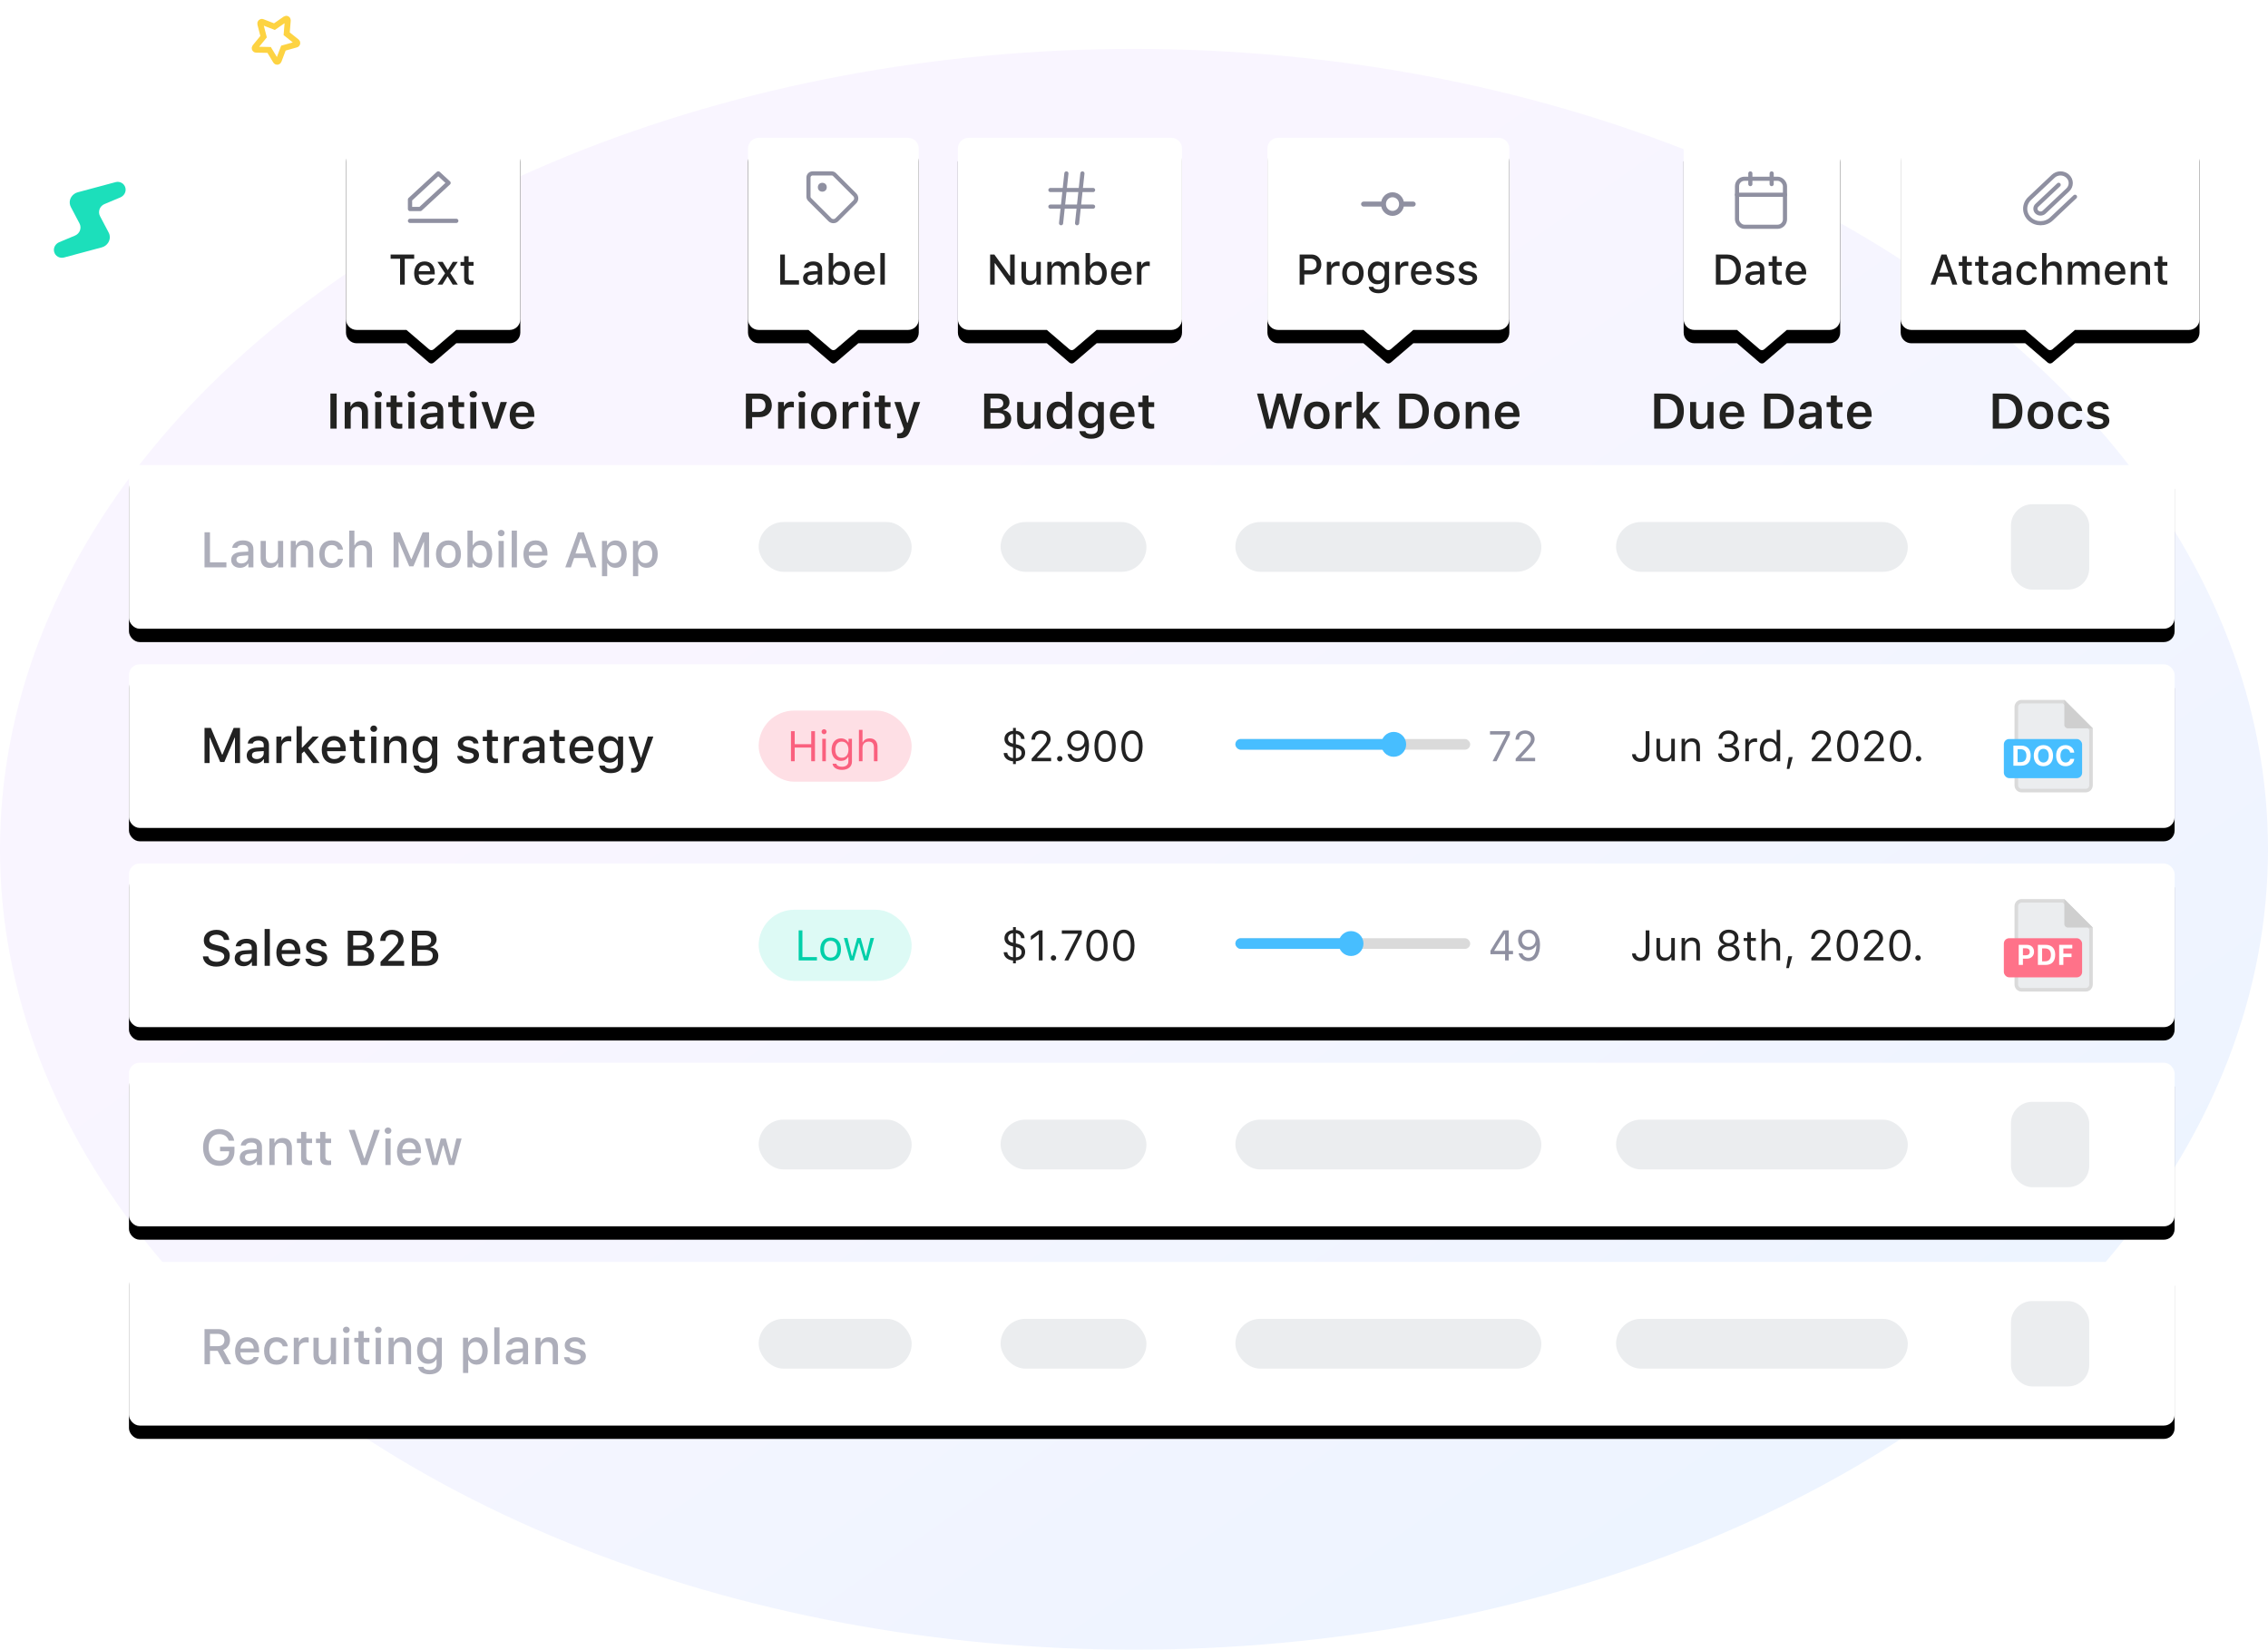 <?xml version="1.0" encoding="UTF-8"?>
<svg width="510px" height="371px" viewBox="0 0 510 371" version="1.1" xmlns="http://www.w3.org/2000/svg" xmlns:xlink="http://www.w3.org/1999/xlink">
    <title>Group 50</title>
    <defs>
        <linearGradient x1="150%" y1="50%" x2="83.487%" y2="-16.513%" id="linearGradient-1">
            <stop stop-color="#E9F4FF" offset="0%"></stop>
            <stop stop-color="#F9F5FF" offset="100%"></stop>
        </linearGradient>
        <rect id="path-2" x="0.444" y="0.51" width="16.392" height="16.392"></rect>
        <path d="M11.094,4.58 L10.844,7.59 L13.11,9.4 C13.332,9.58 13.248,9.95 12.968,10.02 L10.11,10.82 L9.037,13.66 C8.932,13.94 8.565,13.98 8.417,13.74 L6.901,11.23 L3.972,11.17 C3.685,11.17 3.542,10.83 3.73,10.6 L5.651,8.25 L4.913,5.37 C4.841,5.09 5.12,4.83 5.384,4.94 L8.088,5.99 L10.56,4.28 C10.803,4.11 11.119,4.29 11.094,4.58 Z" id="path-4"></path>
        <rect id="path-6" x="0" y="0" width="460" height="36.8" rx="2.4"></rect>
        <filter x="-2.0%" y="-16.3%" width="103.9%" height="148.9%" filterUnits="objectBoundingBox" id="filter-7">
            <feOffset dx="0" dy="3" in="SourceAlpha" result="shadowOffsetOuter1"></feOffset>
            <feGaussianBlur stdDeviation="2.5" in="shadowOffsetOuter1" result="shadowBlurOuter1"></feGaussianBlur>
            <feColorMatrix values="0 0 0 0 0   0 0 0 0 0.141   0 0 0 0 0.235  0 0 0 0.15 0" type="matrix" in="shadowBlurOuter1"></feColorMatrix>
        </filter>
        <rect id="path-8" x="0" y="0" width="460" height="36.8" rx="2.4"></rect>
        <filter x="-2.0%" y="-16.3%" width="103.9%" height="148.9%" filterUnits="objectBoundingBox" id="filter-10">
            <feOffset dx="0" dy="3" in="SourceAlpha" result="shadowOffsetOuter1"></feOffset>
            <feGaussianBlur stdDeviation="2.5" in="shadowOffsetOuter1" result="shadowBlurOuter1"></feGaussianBlur>
            <feColorMatrix values="0 0 0 0 0   0 0 0 0 0.141   0 0 0 0 0.235  0 0 0 0.15 0" type="matrix" in="shadowBlurOuter1"></feColorMatrix>
        </filter>
        <rect id="path-11" x="0" y="0" width="460" height="36.8" rx="2.4"></rect>
        <filter x="-2.0%" y="-16.3%" width="103.9%" height="148.9%" filterUnits="objectBoundingBox" id="filter-12">
            <feOffset dx="0" dy="3" in="SourceAlpha" result="shadowOffsetOuter1"></feOffset>
            <feGaussianBlur stdDeviation="2.5" in="shadowOffsetOuter1" result="shadowBlurOuter1"></feGaussianBlur>
            <feColorMatrix values="0 0 0 0 0   0 0 0 0 0.141   0 0 0 0 0.235  0 0 0 0.15 0" type="matrix" in="shadowBlurOuter1"></feColorMatrix>
        </filter>
        <rect id="path-13" x="0" y="0" width="460" height="36.8" rx="2.4"></rect>
        <filter x="-2.0%" y="-16.3%" width="103.9%" height="148.9%" filterUnits="objectBoundingBox" id="filter-14">
            <feOffset dx="0" dy="3" in="SourceAlpha" result="shadowOffsetOuter1"></feOffset>
            <feGaussianBlur stdDeviation="2.5" in="shadowOffsetOuter1" result="shadowBlurOuter1"></feGaussianBlur>
            <feColorMatrix values="0 0 0 0 0   0 0 0 0 0.141   0 0 0 0 0.235  0 0 0 0.15 0" type="matrix" in="shadowBlurOuter1"></feColorMatrix>
        </filter>
        <rect id="path-15" x="0" y="0" width="460" height="36.8" rx="2.4"></rect>
        <filter x="-2.0%" y="-16.3%" width="103.9%" height="148.9%" filterUnits="objectBoundingBox" id="filter-16">
            <feOffset dx="0" dy="3" in="SourceAlpha" result="shadowOffsetOuter1"></feOffset>
            <feGaussianBlur stdDeviation="2.5" in="shadowOffsetOuter1" result="shadowBlurOuter1"></feGaussianBlur>
            <feColorMatrix values="0 0 0 0 0   0 0 0 0 0.141   0 0 0 0 0.235  0 0 0 0.15 0" type="matrix" in="shadowBlurOuter1"></feColorMatrix>
        </filter>
        <path d="M2.4,43.2 C1.075,43.2 2.38277095e-15,42.125 0,40.8 L0,2.4 C-1.623249e-16,1.075 1.075,2.4639334e-15 2.4,0 L36.8,0 C38.125,-2.4348735e-16 39.2,1.075 39.2,2.4 L39.2,40.8 C39.2,42.125 38.125,43.2 36.8,43.2 L24.8,43.2 L19.721,47.554 C19.421,47.811 18.979,47.811 18.679,47.554 L13.6,43.2 L2.4,43.2 Z" id="path-17"></path>
        <filter x="-23.0%" y="-12.6%" width="145.9%" height="137.7%" filterUnits="objectBoundingBox" id="filter-18">
            <feOffset dx="0" dy="3" in="SourceAlpha" result="shadowOffsetOuter1"></feOffset>
            <feGaussianBlur stdDeviation="2.5" in="shadowOffsetOuter1" result="shadowBlurOuter1"></feGaussianBlur>
            <feColorMatrix values="0 0 0 0 0   0 0 0 0 0.141   0 0 0 0 0.235  0 0 0 0.15 0" type="matrix" in="shadowBlurOuter1"></feColorMatrix>
        </filter>
        <path d="M2.4,43.2 C1.075,43.2 2.38277095e-15,42.125 0,40.8 L0,2.4 C-1.623249e-16,1.075 1.075,2.4639334e-15 2.4,0 L36,0 C37.325,-2.4348735e-16 38.4,1.075 38.4,2.4 L38.4,40.8 C38.4,42.125 37.325,43.2 36,43.2 L24.8,43.2 L19.721,47.554 C19.421,47.811 18.979,47.811 18.679,47.554 L13.6,43.2 L2.4,43.2 Z" id="path-19"></path>
        <filter x="-23.4%" y="-12.6%" width="146.9%" height="137.7%" filterUnits="objectBoundingBox" id="filter-20">
            <feOffset dx="0" dy="3" in="SourceAlpha" result="shadowOffsetOuter1"></feOffset>
            <feGaussianBlur stdDeviation="2.5" in="shadowOffsetOuter1" result="shadowBlurOuter1"></feGaussianBlur>
            <feColorMatrix values="0 0 0 0 0   0 0 0 0 0.141   0 0 0 0 0.235  0 0 0 0.15 0" type="matrix" in="shadowBlurOuter1"></feColorMatrix>
        </filter>
        <path d="M2.4,43.2 C1.075,43.2 2.38277095e-15,42.125 0,40.8 L0,2.4 C-1.623249e-16,1.075 1.075,2.4639334e-15 2.4,0 L48,0 C49.325,-2.4348735e-16 50.4,1.075 50.4,2.4 L50.4,40.8 C50.4,42.125 49.325,43.2 48,43.2 L31.2,43.2 L26.121,47.554 C25.821,47.811 25.379,47.811 25.079,47.554 L20,43.2 L2.4,43.2 Z" id="path-21"></path>
        <filter x="-17.9%" y="-12.6%" width="135.7%" height="137.7%" filterUnits="objectBoundingBox" id="filter-22">
            <feOffset dx="0" dy="3" in="SourceAlpha" result="shadowOffsetOuter1"></feOffset>
            <feGaussianBlur stdDeviation="2.5" in="shadowOffsetOuter1" result="shadowBlurOuter1"></feGaussianBlur>
            <feColorMatrix values="0 0 0 0 0   0 0 0 0 0.141   0 0 0 0 0.235  0 0 0 0.15 0" type="matrix" in="shadowBlurOuter1"></feColorMatrix>
        </filter>
        <path d="M2.4,43.2 C1.075,43.2 2.38277095e-15,42.125 0,40.8 L0,2.4 C-1.623249e-16,1.075 1.075,2.4639334e-15 2.4,0 L52,0 C53.325,-2.4348735e-16 54.4,1.075 54.4,2.4 L54.4,40.8 C54.4,42.125 53.325,43.2 52,43.2 L32.8,43.2 L27.721,47.554 C27.421,47.811 26.979,47.811 26.679,47.554 L21.6,43.2 L2.4,43.2 Z" id="path-23"></path>
        <filter x="-16.5%" y="-12.6%" width="133.1%" height="137.7%" filterUnits="objectBoundingBox" id="filter-24">
            <feOffset dx="0" dy="3" in="SourceAlpha" result="shadowOffsetOuter1"></feOffset>
            <feGaussianBlur stdDeviation="2.5" in="shadowOffsetOuter1" result="shadowBlurOuter1"></feGaussianBlur>
            <feColorMatrix values="0 0 0 0 0   0 0 0 0 0.141   0 0 0 0 0.235  0 0 0 0.15 0" type="matrix" in="shadowBlurOuter1"></feColorMatrix>
        </filter>
        <path d="M2.4,43.2 C1.075,43.2 4.28275503e-15,42.125 0,40.8 L0,2.4 C-1.623249e-16,1.075 1.075,2.01984419e-15 2.4,0 L32.8,0 C34.125,3.2883099e-15 35.2,1.075 35.2,2.4 L35.2,40.8 C35.2,42.125 34.125,43.2 32.8,43.2 L23.2,43.2 L18.121,47.554 C17.821,47.811 17.379,47.811 17.079,47.554 L12,43.2 L2.4,43.2 Z" id="path-25"></path>
        <filter x="-25.6%" y="-12.6%" width="151.1%" height="137.7%" filterUnits="objectBoundingBox" id="filter-26">
            <feOffset dx="0" dy="3" in="SourceAlpha" result="shadowOffsetOuter1"></feOffset>
            <feGaussianBlur stdDeviation="2.5" in="shadowOffsetOuter1" result="shadowBlurOuter1"></feGaussianBlur>
            <feColorMatrix values="0 0 0 0 0   0 0 0 0 0.141   0 0 0 0 0.235  0 0 0 0.15 0" type="matrix" in="shadowBlurOuter1"></feColorMatrix>
        </filter>
        <path d="M2.4,43.2 C1.075,43.2 -1.61403194e-15,42.125 0,40.8 L0,2.4 C-6.0641411e-16,1.075 1.075,2.01984419e-15 2.4,0 L64.8,0 C66.125,-2.4348735e-16 67.2,1.075 67.2,2.4 L67.2,40.8 C67.2,42.125 66.125,43.2 64.8,43.2 L39.2,43.2 L34.121,47.554 C33.821,47.811 33.379,47.811 33.079,47.554 L28,43.2 L2.4,43.2 Z" id="path-27"></path>
        <filter x="-13.4%" y="-12.6%" width="126.8%" height="137.7%" filterUnits="objectBoundingBox" id="filter-28">
            <feOffset dx="0" dy="3" in="SourceAlpha" result="shadowOffsetOuter1"></feOffset>
            <feGaussianBlur stdDeviation="2.5" in="shadowOffsetOuter1" result="shadowBlurOuter1"></feGaussianBlur>
            <feColorMatrix values="0 0 0 0 0   0 0 0 0 0.141   0 0 0 0 0.235  0 0 0 0.15 0" type="matrix" in="shadowBlurOuter1"></feColorMatrix>
        </filter>
    </defs>
    <g id="Page-1" stroke="none" stroke-width="1" fill="none" fill-rule="evenodd">
        <g id="Desktop-HD" transform="translate(-394, -6790)">
            <g id="Group-50" transform="translate(394, 6790)">
                <ellipse id="Oval" fill="url(#linearGradient-1)" fill-rule="nonzero" cx="255" cy="191" rx="255" ry="180"></ellipse>
                <g id="Clipped" transform="translate(53.62, 0)">
                    <mask id="mask-3" fill="white">
                        <use xlink:href="#path-2"></use>
                    </mask>
                    <g id="Rectangle"></g>
                    <path d="M11.094,4.58 L10.844,7.59 L13.11,9.4 C13.332,9.58 13.248,9.95 12.968,10.02 L10.11,10.82 L9.037,13.66 C8.932,13.94 8.565,13.98 8.417,13.74 L6.901,11.23 L3.972,11.17 C3.685,11.17 3.542,10.83 3.73,10.6 L5.651,8.25 L4.913,5.37 C4.841,5.09 5.12,4.83 5.384,4.94 L8.088,5.99 L10.56,4.28 C10.803,4.11 11.119,4.29 11.094,4.58 Z" id="Path" stroke="#FDD342" stroke-width="1.333" mask="url(#mask-3)"></path>
                    <mask id="mask-5" fill="white">
                        <use xlink:href="#path-4"></use>
                    </mask>
                    <g id="Path"></g>
                </g>
                <g id="row-1" transform="translate(29, 104.6)">
                    <g id="Rectangle">
                        <use fill="black" fill-opacity="1" filter="url(#filter-7)" xlink:href="#path-6"></use>
                        <use fill="#FFFFFF" fill-rule="evenodd" xlink:href="#path-6"></use>
                    </g>
                    <path d="M21.912,23 L21.912,21.873 L18.215,21.873 L18.215,15.109 L16.99,15.109 L16.99,23 L21.912,23 Z M24.969,23.098 C25.751,23.098 26.402,22.759 26.757,22.163 L26.85,22.163 L26.85,23 L27.982,23 L27.982,18.931 C27.982,17.673 27.14,16.93 25.647,16.93 C24.296,16.93 23.334,17.586 23.213,18.609 L24.351,18.609 C24.482,18.188 24.936,17.947 25.592,17.947 C26.396,17.947 26.812,18.302 26.812,18.931 L26.812,19.445 L25.198,19.538 C23.782,19.626 22.984,20.244 22.984,21.316 C22.984,22.404 23.82,23.098 24.969,23.098 Z M25.27,22.109 C24.63,22.109 24.165,21.797 24.165,21.261 C24.165,20.736 24.537,20.457 25.357,20.402 L26.812,20.309 L26.812,20.807 C26.812,21.545 26.155,22.109 25.27,22.109 Z M31.652,23.115 C32.554,23.115 33.161,22.732 33.451,22.054 L33.544,22.054 L33.544,23 L34.676,23 L34.676,17.045 L33.5,17.045 L33.5,20.528 C33.5,21.463 32.98,22.027 32.029,22.027 C31.165,22.027 30.777,21.567 30.777,20.605 L30.777,17.045 L29.601,17.045 L29.601,20.911 C29.601,22.311 30.334,23.115 31.652,23.115 Z M37.558,23 L37.558,19.516 C37.558,18.587 38.11,18.007 38.98,18.007 C39.849,18.007 40.265,18.483 40.265,19.44 L40.265,23 L41.441,23 L41.441,19.145 C41.441,17.728 40.708,16.93 39.379,16.93 C38.482,16.93 37.891,17.329 37.602,17.991 L37.514,17.991 L37.514,17.045 L36.382,17.045 L36.382,23 L37.558,23 Z M45.591,23.115 C47.062,23.115 47.981,22.284 48.134,21.086 L46.991,21.086 C46.838,21.726 46.33,22.065 45.586,22.065 C44.607,22.065 44,21.294 44,20.003 C44,18.734 44.602,17.98 45.586,17.98 C46.373,17.98 46.855,18.412 46.991,18.991 L48.134,18.991 C47.981,17.799 47.079,16.93 45.586,16.93 C43.852,16.93 42.797,18.095 42.797,20.003 C42.797,21.945 43.858,23.115 45.591,23.115 Z M50.705,23 L50.705,19.522 C50.705,18.62 51.241,18.012 52.203,18.012 C53.034,18.012 53.477,18.494 53.477,19.445 L53.477,23 L54.653,23 L54.653,19.155 C54.653,17.739 53.871,16.935 52.602,16.935 C51.705,16.935 51.077,17.334 50.787,18.002 L50.694,18.002 L50.694,14.72 L49.529,14.72 L49.529,23 L50.705,23 Z M60.641,23 L60.641,17.302 L60.718,17.302 L63.031,22.77 L63.961,22.77 L66.274,17.302 L66.351,17.302 L66.351,23 L67.488,23 L67.488,15.109 L66.055,15.109 L63.54,21.102 L63.447,21.102 L60.937,15.109 L59.504,15.109 L59.504,23 L60.641,23 Z M71.847,23.115 C73.586,23.115 74.652,21.95 74.652,20.02 C74.652,18.1 73.58,16.93 71.847,16.93 C70.108,16.93 69.036,18.1 69.036,20.02 C69.036,21.95 70.102,23.115 71.847,23.115 Z M71.847,22.07 C70.824,22.07 70.25,21.321 70.25,20.02 C70.25,18.729 70.824,17.974 71.847,17.974 C72.864,17.974 73.444,18.729 73.444,20.02 C73.444,21.316 72.864,22.07 71.847,22.07 Z M79.219,23.098 C80.723,23.098 81.68,21.906 81.68,20.02 C81.68,18.127 80.728,16.946 79.219,16.946 C78.404,16.946 77.704,17.34 77.387,17.991 L77.294,17.991 L77.294,14.72 L76.118,14.72 L76.118,23 L77.25,23 L77.25,22.059 L77.338,22.059 C77.693,22.716 78.388,23.098 79.219,23.098 Z M78.88,22.043 C77.89,22.043 77.277,21.272 77.272,20.025 C77.277,18.778 77.895,18.002 78.88,18.002 C79.875,18.002 80.471,18.767 80.471,20.02 C80.471,21.283 79.875,22.043 78.88,22.043 Z M83.698,16 C84.135,16 84.458,15.688 84.458,15.284 C84.458,14.873 84.135,14.562 83.698,14.562 C83.26,14.562 82.938,14.873 82.938,15.284 C82.938,15.688 83.26,16 83.698,16 Z M84.283,23 L84.283,17.045 L83.112,17.045 L83.112,23 L84.283,23 Z M87.241,23 L87.241,14.72 L86.066,14.72 L86.066,23 L87.241,23 Z M91.458,23.115 C92.82,23.115 93.771,22.459 94.039,21.392 L92.907,21.392 C92.688,21.857 92.202,22.114 91.491,22.114 C90.55,22.114 89.943,21.452 89.905,20.408 L89.905,20.342 L94.11,20.342 L94.11,19.932 C94.11,18.062 93.109,16.93 91.452,16.93 C89.773,16.93 88.707,18.138 88.707,20.041 C88.707,21.945 89.752,23.115 91.458,23.115 Z M92.912,19.473 L89.905,19.473 C89.97,18.543 90.577,17.93 91.447,17.93 C92.316,17.93 92.885,18.538 92.912,19.473 Z M99.371,23 L100.098,20.905 L103.106,20.905 L103.828,23 L105.13,23 L102.28,15.109 L100.963,15.109 L98.113,23 L99.371,23 Z M102.795,19.877 L100.41,19.877 L101.559,16.541 L101.652,16.541 L102.795,19.877 Z M107.541,24.98 L107.541,22.098 L107.634,22.098 C107.946,22.727 108.619,23.098 109.466,23.098 C110.97,23.098 111.927,21.912 111.927,20.02 C111.927,18.127 110.97,16.946 109.455,16.946 C108.646,16.946 107.946,17.351 107.585,18.029 L107.498,18.029 L107.498,17.045 L106.366,17.045 L106.366,24.98 L107.541,24.98 Z M109.122,22.043 C108.138,22.043 107.52,21.266 107.52,20.025 C107.52,18.778 108.138,18.002 109.127,18.002 C110.123,18.002 110.719,18.762 110.719,20.02 C110.719,21.283 110.123,22.043 109.122,22.043 Z M114.514,24.98 L114.514,22.098 L114.607,22.098 C114.919,22.727 115.591,23.098 116.439,23.098 C117.943,23.098 118.9,21.912 118.9,20.02 C118.9,18.127 117.943,16.946 116.428,16.946 C115.619,16.946 114.919,17.351 114.558,18.029 L114.47,18.029 L114.47,17.045 L113.338,17.045 L113.338,24.98 L114.514,24.98 Z M116.095,22.043 C115.11,22.043 114.492,21.266 114.492,20.025 C114.492,18.778 115.11,18.002 116.1,18.002 C117.095,18.002 117.691,18.762 117.691,20.02 C117.691,21.283 117.095,22.043 116.095,22.043 Z" id="LaunchMobileApp" fill="#ADAEBA" fill-rule="nonzero"></path>
                    <rect id="Rectangle" fill="#EBEDEF" x="141.6" y="12.8" width="34.4" height="11.2" rx="5.6"></rect>
                    <rect id="Rectangle-Copy-2" fill="#EBEDEF" x="196" y="12.8" width="32.8" height="11.2" rx="5.6"></rect>
                    <rect id="Rectangle-Copy-3" fill="#EBEDEF" x="248.8" y="12.8" width="68.8" height="11.2" rx="5.6"></rect>
                    <rect id="Rectangle-Copy-4" fill="#EBEDEF" x="334.4" y="12.8" width="65.6" height="11.2" rx="5.6"></rect>
                    <rect id="Rectangle-Copy-5" fill="#EBEDEF" x="423.2" y="8.8" width="17.6" height="19.2" rx="4.8"></rect>
                </g>
                <g id="row-2" transform="translate(29, 149.4)">
                    <mask id="mask-9" fill="white">
                        <use xlink:href="#path-8"></use>
                    </mask>
                    <g id="Rectangle">
                        <use fill="black" fill-opacity="1" filter="url(#filter-10)" xlink:href="#path-8"></use>
                        <use fill="#FFFFFF" fill-rule="evenodd" xlink:href="#path-8"></use>
                    </g>
                    <g id="file" mask="url(#mask-9)">
                        <g transform="translate(421.6, 8)">
                            <path d="M13.434,0.4 L19.6,6.566 L19.6,19.2 C19.6,19.531 19.466,19.831 19.249,20.049 C19.031,20.266 18.731,20.4 18.4,20.4 L18.4,20.4 L4,20.4 C3.669,20.4 3.369,20.266 3.151,20.049 C2.934,19.831 2.8,19.531 2.8,19.2 L2.8,19.2 L2.8,1.6 C2.8,1.269 2.934,0.969 3.151,0.751 C3.369,0.534 3.669,0.4 4,0.4 L4,0.4 L13.434,0.4 Z" id="Rectangle-18" stroke="#DADADA" stroke-width="0.8" fill="#EBEDEF" fill-rule="evenodd"></path>
                            <rect id="Rectangle" stroke="none" fill="#47BEFF" fill-rule="evenodd" x="0" y="8.8" width="17.6" height="8.8" rx="1.2"></rect>
                            <path d="M3.922,14.8 C5.272,14.8 6.037,13.978 6.037,12.512 C6.037,11.1 5.263,10.287 3.922,10.287 L2.147,10.287 L2.147,14.8 L3.922,14.8 Z M3.772,13.994 L3.091,13.994 L3.091,11.094 L3.772,11.094 C4.591,11.094 5.075,11.616 5.075,12.528 C5.075,13.481 4.606,13.994 3.772,13.994 Z M8.9,14.916 C10.234,14.916 11.066,14.006 11.066,12.544 C11.066,11.084 10.231,10.175 8.9,10.175 C7.575,10.175 6.728,11.081 6.728,12.544 C6.728,14.006 7.562,14.916 8.9,14.916 Z M8.9,14.088 C8.159,14.088 7.694,13.484 7.694,12.544 C7.694,11.6 8.169,11.003 8.9,11.003 C9.634,11.003 10.103,11.6 10.103,12.544 C10.103,13.484 9.634,14.088 8.9,14.088 Z M13.875,14.916 C14.963,14.916 15.756,14.244 15.834,13.269 L14.916,13.269 C14.825,13.766 14.419,14.084 13.878,14.084 C13.166,14.084 12.725,13.494 12.725,12.544 C12.725,11.594 13.166,11.006 13.875,11.006 C14.412,11.006 14.822,11.347 14.912,11.866 L15.831,11.866 C15.762,10.884 14.944,10.175 13.875,10.175 C12.566,10.175 11.759,11.078 11.759,12.544 C11.759,14.012 12.569,14.916 13.875,14.916 Z" id="DOC" stroke="none" fill="#FFFFFF" fill-rule="nonzero"></path>
                            <path d="M13.6,0 L13.6,5.6 C13.6,6.042 13.958,6.4 14.4,6.4 L20,6.4 L20,6.4 L13.6,0 Z" id="Path-2" stroke="none" fill="#CFCFCF" fill-rule="evenodd"></path>
                        </g>
                    </g>
                    <path d="M18.127,22.2 L18.127,16.502 L18.204,16.502 L20.517,21.97 L21.447,21.97 L23.76,16.502 L23.837,16.502 L23.837,22.2 L24.974,22.2 L24.974,14.309 L23.541,14.309 L21.026,20.302 L20.933,20.302 L18.423,14.309 L16.99,14.309 L16.99,22.2 L18.127,22.2 Z M28.463,22.298 C29.245,22.298 29.896,21.959 30.252,21.363 L30.345,21.363 L30.345,22.2 L31.477,22.2 L31.477,18.131 C31.477,16.873 30.634,16.13 29.141,16.13 C27.791,16.13 26.828,16.786 26.708,17.809 L27.845,17.809 C27.977,17.387 28.43,17.147 29.087,17.147 C29.891,17.147 30.306,17.502 30.306,18.131 L30.306,18.645 L28.693,18.738 C27.277,18.826 26.478,19.444 26.478,20.516 C26.478,21.604 27.315,22.298 28.463,22.298 Z M28.764,21.309 C28.124,21.309 27.659,20.997 27.659,20.461 C27.659,19.936 28.031,19.657 28.852,19.602 L30.306,19.509 L30.306,20.007 C30.306,20.745 29.65,21.309 28.764,21.309 Z M34.326,22.2 L34.326,18.684 C34.326,17.847 34.955,17.284 35.846,17.284 C36.054,17.284 36.404,17.322 36.502,17.355 L36.502,16.195 C36.377,16.163 36.152,16.146 35.977,16.146 C35.201,16.146 34.539,16.573 34.37,17.158 L34.282,17.158 L34.282,16.245 L33.15,16.245 L33.15,22.2 L34.326,22.2 Z M38.865,22.2 L38.865,20.067 L39.384,19.575 L41.43,22.2 L42.873,22.2 L40.259,18.798 L42.709,16.245 L41.32,16.245 L38.958,18.727 L38.865,18.727 L38.865,13.92 L37.689,13.92 L37.689,22.2 L38.865,22.2 Z M46.105,22.315 C47.467,22.315 48.419,21.659 48.687,20.592 L47.555,20.592 C47.336,21.057 46.849,21.314 46.138,21.314 C45.198,21.314 44.591,20.652 44.552,19.608 L44.552,19.542 L48.758,19.542 L48.758,19.132 C48.758,17.262 47.757,16.13 46.1,16.13 C44.421,16.13 43.355,17.338 43.355,19.241 C43.355,21.145 44.399,22.315 46.105,22.315 Z M47.56,18.673 L44.552,18.673 C44.618,17.743 45.225,17.13 46.095,17.13 C46.964,17.13 47.533,17.738 47.56,18.673 Z M52.411,22.233 C52.641,22.233 52.859,22.205 53.051,22.173 L53.051,21.194 C52.887,21.21 52.783,21.221 52.602,21.221 C52.017,21.221 51.76,20.948 51.76,20.324 L51.76,17.262 L53.051,17.262 L53.051,16.272 L51.76,16.272 L51.76,14.762 L50.584,14.762 L50.584,16.272 L49.638,16.272 L49.638,17.262 L50.584,17.262 L50.584,20.625 C50.584,21.773 51.104,22.233 52.411,22.233 Z M55.041,15.2 C55.479,15.2 55.802,14.888 55.802,14.484 C55.802,14.073 55.479,13.762 55.041,13.762 C54.604,13.762 54.281,14.073 54.281,14.484 C54.281,14.888 54.604,15.2 55.041,15.2 Z M55.627,22.2 L55.627,16.245 L54.456,16.245 L54.456,22.2 L55.627,22.2 Z M58.53,22.2 L58.53,18.716 C58.53,17.787 59.083,17.207 59.952,17.207 C60.822,17.207 61.237,17.683 61.237,18.64 L61.237,22.2 L62.413,22.2 L62.413,18.345 C62.413,16.928 61.68,16.13 60.352,16.13 C59.455,16.13 58.864,16.529 58.574,17.191 L58.487,17.191 L58.487,16.245 L57.355,16.245 L57.355,22.2 L58.53,22.2 Z M66.575,24.475 C68.259,24.475 69.326,23.611 69.326,22.249 L69.326,16.245 L68.199,16.245 L68.199,17.196 L68.106,17.196 C67.773,16.551 67.056,16.146 66.236,16.146 C64.716,16.146 63.764,17.338 63.764,19.154 C63.764,20.937 64.705,22.113 66.225,22.113 C67.045,22.113 67.702,21.757 68.062,21.112 L68.15,21.112 L68.15,22.255 C68.15,23.042 67.57,23.507 66.591,23.507 C65.798,23.507 65.301,23.228 65.202,22.796 L63.999,22.796 C64.125,23.808 65.088,24.475 66.575,24.475 Z M66.559,21.095 C65.547,21.095 64.978,20.335 64.978,19.148 C64.978,17.962 65.547,17.202 66.559,17.202 C67.559,17.202 68.172,17.962 68.172,19.148 C68.172,20.341 67.565,21.095 66.559,21.095 Z M76.249,22.315 C77.671,22.315 78.716,21.566 78.716,20.445 C78.716,19.57 78.185,19.083 77.053,18.82 L76.063,18.591 C75.418,18.443 75.117,18.219 75.117,17.863 C75.117,17.398 75.615,17.087 76.271,17.087 C76.938,17.087 77.365,17.366 77.474,17.803 L78.601,17.803 C78.486,16.753 77.611,16.13 76.271,16.13 C74.926,16.13 73.958,16.873 73.958,17.929 C73.958,18.815 74.483,19.323 75.615,19.591 L76.654,19.832 C77.25,19.974 77.529,20.204 77.529,20.559 C77.529,21.035 77.009,21.363 76.277,21.363 C75.566,21.363 75.128,21.079 74.98,20.62 L73.805,20.62 C73.909,21.675 74.833,22.315 76.249,22.315 Z M82.33,22.233 C82.56,22.233 82.779,22.205 82.97,22.173 L82.97,21.194 C82.806,21.21 82.702,21.221 82.522,21.221 C81.937,21.221 81.68,20.948 81.68,20.324 L81.68,17.262 L82.97,17.262 L82.97,16.272 L81.68,16.272 L81.68,14.762 L80.504,14.762 L80.504,16.272 L79.558,16.272 L79.558,17.262 L80.504,17.262 L80.504,20.625 C80.504,21.773 81.023,22.233 82.33,22.233 Z M85.53,22.2 L85.53,18.684 C85.53,17.847 86.159,17.284 87.05,17.284 C87.258,17.284 87.608,17.322 87.706,17.355 L87.706,16.195 C87.58,16.163 87.356,16.146 87.181,16.146 C86.405,16.146 85.743,16.573 85.573,17.158 L85.486,17.158 L85.486,16.245 L84.354,16.245 L84.354,22.2 L85.53,22.2 Z M90.446,22.298 C91.228,22.298 91.879,21.959 92.234,21.363 L92.327,21.363 L92.327,22.2 L93.459,22.2 L93.459,18.131 C93.459,16.873 92.617,16.13 91.124,16.13 C89.773,16.13 88.811,16.786 88.691,17.809 L89.828,17.809 C89.959,17.387 90.413,17.147 91.07,17.147 C91.873,17.147 92.289,17.502 92.289,18.131 L92.289,18.645 L90.676,18.738 C89.259,18.826 88.461,19.444 88.461,20.516 C88.461,21.604 89.298,22.298 90.446,22.298 Z M90.747,21.309 C90.107,21.309 89.642,20.997 89.642,20.461 C89.642,19.936 90.014,19.657 90.834,19.602 L92.289,19.509 L92.289,20.007 C92.289,20.745 91.633,21.309 90.747,21.309 Z M97.375,22.233 C97.605,22.233 97.823,22.205 98.015,22.173 L98.015,21.194 C97.851,21.21 97.747,21.221 97.566,21.221 C96.981,21.221 96.724,20.948 96.724,20.324 L96.724,17.262 L98.015,17.262 L98.015,16.272 L96.724,16.272 L96.724,14.762 L95.548,14.762 L95.548,16.272 L94.602,16.272 L94.602,17.262 L95.548,17.262 L95.548,20.625 C95.548,21.773 96.068,22.233 97.375,22.233 Z M101.788,22.315 C103.15,22.315 104.102,21.659 104.37,20.592 L103.237,20.592 C103.019,21.057 102.532,21.314 101.821,21.314 C100.88,21.314 100.273,20.652 100.235,19.608 L100.235,19.542 L104.441,19.542 L104.441,19.132 C104.441,17.262 103.44,16.13 101.783,16.13 C100.104,16.13 99.037,17.338 99.037,19.241 C99.037,21.145 100.082,22.315 101.788,22.315 Z M103.243,18.673 L100.235,18.673 C100.301,17.743 100.908,17.13 101.777,17.13 C102.647,17.13 103.216,17.738 103.243,18.673 Z M108.362,24.475 C110.046,24.475 111.112,23.611 111.112,22.249 L111.112,16.245 L109.986,16.245 L109.986,17.196 L109.893,17.196 C109.559,16.551 108.843,16.146 108.023,16.146 C106.502,16.146 105.551,17.338 105.551,19.154 C105.551,20.937 106.491,22.113 108.012,22.113 C108.832,22.113 109.488,21.757 109.849,21.112 L109.937,21.112 L109.937,22.255 C109.937,23.042 109.357,23.507 108.378,23.507 C107.585,23.507 107.088,23.228 106.989,22.796 L105.786,22.796 C105.912,23.808 106.874,24.475 108.362,24.475 Z M108.345,21.095 C107.334,21.095 106.765,20.335 106.765,19.148 C106.765,17.962 107.334,17.202 108.345,17.202 C109.346,17.202 109.959,17.962 109.959,19.148 C109.959,20.341 109.352,21.095 108.345,21.095 Z M113.409,24.36 C114.623,24.36 115.187,23.895 115.695,22.446 L117.916,16.245 L116.669,16.245 L115.181,20.975 L115.088,20.975 L113.595,16.245 L112.316,16.245 L114.47,22.222 L114.383,22.512 C114.18,23.113 113.863,23.343 113.305,23.343 C113.196,23.343 113.016,23.337 112.923,23.321 L112.923,24.333 C113.032,24.349 113.311,24.36 113.409,24.36 Z" id="Marketingstrategy" fill="#222222" fill-rule="nonzero" mask="url(#mask-9)"></path>
                    <g id="tag" mask="url(#mask-9)">
                        <g transform="translate(141.6, 10.4)">
                            <rect id="Rectangle-18" fill="#FEDFE5" fill-rule="evenodd" x="0" y="0" width="34.4" height="16" rx="8"></rect>
                            <path d="M8.106,11.4 L8.106,8.32 L11.819,8.32 L11.819,11.4 L12.662,11.4 L12.662,4.636 L11.819,4.636 L11.819,7.561 L8.106,7.561 L8.106,4.636 L7.263,4.636 L7.263,11.4 L8.106,11.4 Z M14.706,5.32 C15.016,5.32 15.269,5.067 15.269,4.758 C15.269,4.448 15.016,4.195 14.706,4.195 C14.397,4.195 14.144,4.448 14.144,4.758 C14.144,5.067 14.397,5.32 14.706,5.32 Z M15.109,11.4 L15.109,6.347 L14.303,6.347 L14.303,11.4 L15.109,11.4 Z M18.728,13.341 C20.106,13.341 20.978,12.619 20.978,11.489 L20.978,6.347 L20.209,6.347 L20.209,7.148 L20.134,7.148 C19.844,6.605 19.22,6.258 18.512,6.258 C17.214,6.258 16.394,7.284 16.394,8.798 C16.394,10.312 17.205,11.325 18.512,11.325 C19.206,11.325 19.778,11.011 20.097,10.453 L20.172,10.453 L20.172,11.447 C20.172,12.192 19.633,12.637 18.728,12.637 C18.002,12.637 17.552,12.37 17.462,11.958 L16.609,11.958 C16.731,12.792 17.509,13.341 18.728,13.341 Z M18.691,10.613 C17.753,10.613 17.228,9.9 17.228,8.798 C17.228,7.697 17.753,6.984 18.691,6.984 C19.623,6.984 20.191,7.697 20.191,8.798 C20.191,9.9 19.628,10.613 18.691,10.613 Z M23.35,11.4 L23.35,8.409 C23.35,7.556 23.847,6.984 24.752,6.984 C25.516,6.984 25.919,7.43 25.919,8.325 L25.919,11.4 L26.725,11.4 L26.725,8.128 C26.725,6.942 26.05,6.258 24.981,6.258 C24.208,6.258 23.678,6.586 23.425,7.144 L23.35,7.144 L23.35,4.341 L22.544,4.341 L22.544,11.4 L23.35,11.4 Z" id="High" fill="#FA607E" fill-rule="nonzero"></path>
                        </g>
                    </g>
                    <path d="M199.431,22.442 L199.431,21.809 C200.753,21.702 201.522,20.998 201.522,19.887 C201.522,18.95 200.992,18.378 199.834,18.069 L199.431,17.97 L199.431,15.678 C200.12,15.762 200.584,16.203 200.603,16.789 L201.4,16.789 C201.367,15.772 200.594,15.05 199.431,14.952 L199.431,14.3 L198.803,14.3 L198.803,14.956 C197.608,15.073 196.867,15.777 196.867,16.798 C196.867,17.661 197.42,18.28 198.428,18.547 L198.803,18.65 L198.803,21.087 C198.034,20.994 197.556,20.577 197.505,19.948 L196.703,19.948 C196.708,20.984 197.533,21.72 198.803,21.814 L198.803,22.442 L199.431,22.442 Z M198.803,17.834 C198.062,17.68 197.673,17.305 197.673,16.752 C197.673,16.166 198.147,15.716 198.803,15.678 L198.803,17.834 Z M199.431,21.102 L199.431,18.777 C200.312,18.964 200.711,19.33 200.711,19.953 C200.711,20.642 200.247,21.059 199.431,21.102 Z M207.358,21.8 L207.358,21.041 L204.189,21.041 L204.189,20.966 L205.816,19.217 C206.927,18.027 207.245,17.478 207.245,16.775 C207.245,15.702 206.317,14.877 205.103,14.877 C203.847,14.877 202.938,15.739 202.938,16.939 L202.938,16.944 L203.753,16.944 L203.753,16.939 C203.753,16.142 204.287,15.613 205.08,15.613 C205.825,15.613 206.402,16.133 206.402,16.808 C206.402,17.352 206.191,17.717 205.319,18.664 L202.98,21.219 L202.98,21.8 L207.358,21.8 Z M209.308,21.847 C209.645,21.847 209.917,21.57 209.917,21.238 C209.917,20.9 209.645,20.628 209.308,20.628 C208.975,20.628 208.698,20.9 208.698,21.238 C208.698,21.57 208.975,21.847 209.308,21.847 Z M213.273,21.955 C214.928,21.955 215.875,20.623 215.875,18.298 C215.875,17.553 215.767,16.93 215.547,16.414 C215.125,15.416 214.342,14.877 213.33,14.877 C211.942,14.877 210.958,15.847 210.958,17.206 C210.958,18.519 211.891,19.47 213.18,19.47 C213.986,19.47 214.647,19.086 214.98,18.43 L215.055,18.43 C215.008,20.23 214.384,21.205 213.283,21.205 C212.617,21.205 212.106,20.82 211.923,20.188 L211.056,20.188 C211.272,21.275 212.125,21.955 213.273,21.955 Z M213.33,18.739 C212.434,18.739 211.811,18.102 211.811,17.178 C211.811,16.292 212.472,15.617 213.339,15.617 C214.206,15.617 214.867,16.302 214.867,17.206 C214.867,18.102 214.225,18.739 213.33,18.739 Z M219.503,21.959 C221.022,21.959 221.894,20.675 221.894,18.43 C221.894,16.189 221.008,14.877 219.503,14.877 C217.989,14.877 217.103,16.184 217.103,18.416 C217.103,20.666 217.98,21.959 219.503,21.959 Z M219.503,21.223 C218.505,21.223 217.952,20.225 217.952,18.416 C217.952,16.63 218.514,15.617 219.503,15.617 C220.492,15.617 221.045,16.62 221.045,18.416 C221.045,20.23 220.502,21.223 219.503,21.223 Z M225.55,21.959 C227.069,21.959 227.941,20.675 227.941,18.43 C227.941,16.189 227.055,14.877 225.55,14.877 C224.036,14.877 223.15,16.184 223.15,18.416 C223.15,20.666 224.027,21.959 225.55,21.959 Z M225.55,21.223 C224.552,21.223 223.998,20.225 223.998,18.416 C223.998,16.63 224.561,15.617 225.55,15.617 C226.539,15.617 227.092,16.62 227.092,18.416 C227.092,20.23 226.548,21.223 225.55,21.223 Z" id="$2.900" fill="#222222" fill-rule="nonzero" mask="url(#mask-9)"></path>
                    <path d="M339.934,21.959 C341.158,21.959 341.903,21.205 341.903,19.916 L341.903,15.036 L341.059,15.036 L341.059,19.911 C341.059,20.741 340.652,21.181 339.93,21.181 C339.292,21.181 338.861,20.788 338.842,20.22 L338.003,20.22 C338.003,21.256 338.8,21.959 339.934,21.959 Z M345.203,21.889 C345.977,21.889 346.516,21.57 346.769,21.008 L346.844,21.008 L346.844,21.8 L347.613,21.8 L347.613,16.747 L346.806,16.747 L346.806,19.738 C346.806,20.623 346.319,21.153 345.428,21.153 C344.622,21.153 344.284,20.731 344.284,19.822 L344.284,16.747 L343.478,16.747 L343.478,20.019 C343.478,21.214 344.069,21.889 345.203,21.889 Z M349.938,21.8 L349.938,18.809 C349.938,17.923 350.458,17.384 351.264,17.384 C352.07,17.384 352.455,17.816 352.455,18.725 L352.455,21.8 L353.261,21.8 L353.261,18.528 C353.261,17.328 352.628,16.658 351.494,16.658 C350.72,16.658 350.228,16.986 349.975,17.544 L349.9,17.544 L349.9,16.747 L349.131,16.747 L349.131,21.8 L349.938,21.8 Z M359.72,21.959 C361.056,21.959 362.102,21.092 362.102,19.977 C362.102,19.053 361.544,18.416 360.625,18.298 L360.625,18.223 C361.366,18.045 361.811,17.455 361.811,16.648 C361.811,15.664 360.869,14.877 359.688,14.877 C358.398,14.877 357.559,15.598 357.475,16.77 L358.295,16.77 C358.366,16.044 358.877,15.613 359.655,15.613 C360.433,15.613 360.953,16.072 360.953,16.761 C360.953,17.464 360.409,17.961 359.641,17.961 L358.82,17.961 L358.82,18.683 L359.678,18.683 C360.639,18.683 361.234,19.17 361.234,19.953 C361.234,20.694 360.602,21.223 359.711,21.223 C358.839,21.223 358.23,20.759 358.155,20.038 L357.339,20.038 C357.4,21.195 358.347,21.959 359.72,21.959 Z M364.267,21.8 L364.267,18.669 C364.267,17.956 364.825,17.441 365.594,17.441 C365.753,17.441 366.044,17.469 366.109,17.488 L366.109,16.681 C366.006,16.667 365.837,16.658 365.706,16.658 C365.036,16.658 364.455,17.005 364.305,17.497 L364.23,17.497 L364.23,16.747 L363.461,16.747 L363.461,21.8 L364.267,21.8 Z M368.847,21.889 C369.545,21.889 370.145,21.556 370.464,20.994 L370.539,20.994 L370.539,21.8 L371.308,21.8 L371.308,14.741 L370.502,14.741 L370.502,17.544 L370.431,17.544 C370.145,16.991 369.55,16.658 368.847,16.658 C367.562,16.658 366.723,17.689 366.723,19.273 C366.723,20.863 367.553,21.889 368.847,21.889 Z M369.034,21.163 C368.111,21.163 367.558,20.455 367.558,19.273 C367.558,18.097 368.116,17.384 369.034,17.384 C369.948,17.384 370.52,18.116 370.52,19.273 C370.52,20.441 369.953,21.163 369.034,21.163 Z M373.384,23.52 L374.12,20.853 L373.225,20.853 L372.78,23.52 L373.384,23.52 Z M382.806,21.8 L382.806,21.041 L379.637,21.041 L379.637,20.966 L381.264,19.217 C382.375,18.027 382.694,17.478 382.694,16.775 C382.694,15.702 381.766,14.877 380.552,14.877 C379.295,14.877 378.386,15.739 378.386,16.939 L378.386,16.944 L379.202,16.944 L379.202,16.939 C379.202,16.142 379.736,15.613 380.528,15.613 C381.273,15.613 381.85,16.133 381.85,16.808 C381.85,17.352 381.639,17.717 380.767,18.664 L378.428,21.219 L378.428,21.8 L382.806,21.8 Z M386.5,21.959 C388.019,21.959 388.891,20.675 388.891,18.43 C388.891,16.189 388.005,14.877 386.5,14.877 C384.986,14.877 384.1,16.184 384.1,18.416 C384.1,20.666 384.977,21.959 386.5,21.959 Z M386.5,21.223 C385.502,21.223 384.948,20.225 384.948,18.416 C384.948,16.63 385.511,15.617 386.5,15.617 C387.489,15.617 388.042,16.62 388.042,18.416 C388.042,20.23 387.498,21.223 386.5,21.223 Z M394.652,21.8 L394.652,21.041 L391.483,21.041 L391.483,20.966 L393.109,19.217 C394.22,18.027 394.539,17.478 394.539,16.775 C394.539,15.702 393.611,14.877 392.397,14.877 C391.141,14.877 390.231,15.739 390.231,16.939 L390.231,16.944 L391.047,16.944 L391.047,16.939 C391.047,16.142 391.581,15.613 392.373,15.613 C393.119,15.613 393.695,16.133 393.695,16.808 C393.695,17.352 393.484,17.717 392.613,18.664 L390.273,21.219 L390.273,21.8 L394.652,21.8 Z M398.345,21.959 C399.864,21.959 400.736,20.675 400.736,18.43 C400.736,16.189 399.85,14.877 398.345,14.877 C396.831,14.877 395.945,16.184 395.945,18.416 C395.945,20.666 396.822,21.959 398.345,21.959 Z M398.345,21.223 C397.347,21.223 396.794,20.225 396.794,18.416 C396.794,16.63 397.356,15.617 398.345,15.617 C399.334,15.617 399.887,16.62 399.887,18.416 C399.887,20.23 399.344,21.223 398.345,21.223 Z M402.414,21.847 C402.752,21.847 403.023,21.57 403.023,21.238 C403.023,20.9 402.752,20.628 402.414,20.628 C402.081,20.628 401.805,20.9 401.805,21.238 C401.805,21.57 402.081,21.847 402.414,21.847 Z" id="Jun3rd,2020." fill="#222222" fill-rule="nonzero" mask="url(#mask-9)"></path>
                    <g id="slider" mask="url(#mask-9)">
                        <g transform="translate(248.8, 12.8)">
                            <rect id="Rectangle" fill="#DADADA" fill-rule="evenodd" x="0" y="4" width="52.8" height="2.4" rx="1.2"></rect>
                            <rect id="Rectangle" fill="#47BEFF" fill-rule="evenodd" x="0" y="4" width="35.2" height="2.4" rx="1.2"></rect>
                            <circle id="Oval" fill="#47BEFF" fill-rule="evenodd" cx="35.6" cy="5.2" r="2.8"></circle>
                            <path d="M58.722,9 L61.731,3.019 L61.731,2.236 L57.255,2.236 L57.255,2.991 L60.873,2.991 L60.873,3.056 L57.836,9 L58.722,9 Z M67.403,9 L67.403,8.241 L64.234,8.241 L64.234,8.166 L65.861,6.417 C66.972,5.227 67.291,4.678 67.291,3.975 C67.291,2.902 66.362,2.077 65.148,2.077 C63.892,2.077 62.983,2.939 62.983,4.139 L62.983,4.144 L63.798,4.144 L63.798,4.139 C63.798,3.342 64.333,2.812 65.125,2.812 C65.87,2.812 66.447,3.333 66.447,4.008 C66.447,4.552 66.236,4.917 65.364,5.864 L63.025,8.419 L63.025,9 L67.403,9 Z" id="72" fill="#8F90A1" fill-rule="nonzero"></path>
                        </g>
                    </g>
                </g>
                <g id="row-3" transform="translate(29, 194.2)">
                    <g id="Rectangle">
                        <use fill="black" fill-opacity="1" filter="url(#filter-12)" xlink:href="#path-11"></use>
                        <use fill="#FFFFFF" fill-rule="evenodd" xlink:href="#path-11"></use>
                    </g>
                    <path d="M19.631,23.191 C21.502,23.191 22.672,22.245 22.672,20.736 C22.672,19.549 22.005,18.893 20.386,18.516 L19.516,18.302 C18.488,18.062 18.073,17.739 18.073,17.176 C18.073,16.465 18.718,16 19.686,16 C20.605,16 21.239,16.454 21.354,17.181 L22.546,17.181 C22.475,15.852 21.305,14.917 19.702,14.917 C17.98,14.917 16.831,15.852 16.831,17.258 C16.831,18.417 17.482,19.106 18.909,19.44 L19.927,19.686 C20.971,19.932 21.43,20.293 21.43,20.895 C21.43,21.595 20.709,22.103 19.724,22.103 C18.669,22.103 17.936,21.627 17.832,20.878 L16.618,20.878 C16.705,22.289 17.881,23.191 19.631,23.191 Z M25.762,23.098 C26.544,23.098 27.195,22.759 27.55,22.163 L27.643,22.163 L27.643,23 L28.775,23 L28.775,18.931 C28.775,17.673 27.933,16.93 26.44,16.93 C25.089,16.93 24.127,17.586 24.006,18.609 L25.144,18.609 C25.275,18.188 25.729,17.947 26.385,17.947 C27.189,17.947 27.605,18.302 27.605,18.931 L27.605,19.445 L25.991,19.538 C24.575,19.626 23.777,20.244 23.777,21.316 C23.777,22.404 24.613,23.098 25.762,23.098 Z M26.062,22.109 C25.423,22.109 24.958,21.797 24.958,21.261 C24.958,20.736 25.33,20.457 26.15,20.402 L27.605,20.309 L27.605,20.807 C27.605,21.545 26.948,22.109 26.062,22.109 Z M31.679,23 L31.679,14.72 L30.503,14.72 L30.503,23 L31.679,23 Z M35.895,23.115 C37.257,23.115 38.209,22.459 38.477,21.392 L37.345,21.392 C37.126,21.857 36.639,22.114 35.928,22.114 C34.987,22.114 34.38,21.452 34.342,20.408 L34.342,20.342 L38.548,20.342 L38.548,19.932 C38.548,18.062 37.547,16.93 35.89,16.93 C34.211,16.93 33.145,18.138 33.145,20.041 C33.145,21.945 34.189,23.115 35.895,23.115 Z M37.35,19.473 L34.342,19.473 C34.408,18.543 35.015,17.93 35.884,17.93 C36.754,17.93 37.323,18.538 37.35,19.473 Z M42.113,23.115 C43.535,23.115 44.58,22.366 44.58,21.245 C44.58,20.37 44.049,19.883 42.917,19.62 L41.927,19.391 C41.282,19.243 40.981,19.019 40.981,18.663 C40.981,18.198 41.479,17.887 42.135,17.887 C42.802,17.887 43.229,18.166 43.338,18.603 L44.465,18.603 C44.35,17.553 43.475,16.93 42.135,16.93 C40.79,16.93 39.822,17.673 39.822,18.729 C39.822,19.615 40.347,20.123 41.479,20.391 L42.518,20.632 C43.114,20.774 43.393,21.004 43.393,21.359 C43.393,21.835 42.873,22.163 42.141,22.163 C41.43,22.163 40.992,21.879 40.845,21.42 L39.669,21.42 C39.773,22.475 40.697,23.115 42.113,23.115 Z M52.438,23 C54.123,23 55.134,22.152 55.134,20.763 C55.134,19.735 54.423,18.975 53.357,18.866 L53.357,18.773 C54.134,18.641 54.741,17.903 54.741,17.077 C54.741,15.863 53.849,15.109 52.367,15.109 L49.195,15.109 L49.195,23 L52.438,23 Z M51.875,18.45 L50.42,18.45 L50.42,16.148 L52.083,16.148 C52.991,16.148 53.521,16.574 53.521,17.302 C53.521,18.051 52.958,18.45 51.875,18.45 Z M52.192,21.961 L50.42,21.961 L50.42,19.418 L52.121,19.418 C53.275,19.418 53.882,19.85 53.882,20.676 C53.882,21.512 53.297,21.961 52.192,21.961 Z M61.883,23 L61.883,21.901 L58.273,21.901 L58.273,21.808 L60.029,20.03 C61.352,18.691 61.757,18.007 61.757,17.17 C61.757,15.869 60.652,14.917 59.154,14.917 C57.601,14.917 56.502,15.934 56.502,17.389 L56.502,17.405 L57.661,17.405 L57.661,17.389 C57.661,16.547 58.246,15.978 59.116,15.978 C59.93,15.978 60.548,16.52 60.548,17.241 C60.548,17.821 60.291,18.237 59.236,19.336 L56.567,22.114 L56.567,23 L61.883,23 Z M66.87,23 C68.555,23 69.566,22.152 69.566,20.763 C69.566,19.735 68.855,18.975 67.789,18.866 L67.789,18.773 C68.566,18.641 69.173,17.903 69.173,17.077 C69.173,15.863 68.281,15.109 66.799,15.109 L63.627,15.109 L63.627,23 L66.87,23 Z M66.307,18.45 L64.852,18.45 L64.852,16.148 L66.515,16.148 C67.423,16.148 67.953,16.574 67.953,17.302 C67.953,18.051 67.39,18.45 66.307,18.45 Z M66.624,21.961 L64.852,21.961 L64.852,19.418 L66.553,19.418 C67.707,19.418 68.314,19.85 68.314,20.676 C68.314,21.512 67.729,21.961 66.624,21.961 Z" id="SalesB2B" fill="#222222" fill-rule="nonzero"></path>
                    <g id="tag" transform="translate(141.6, 10.4)">
                        <rect id="Rectangle-18" fill="#1CDFBB" opacity="0.15" x="0" y="0" width="34.4" height="16" rx="8"></rect>
                        <path d="M13.101,11.4 L13.101,10.641 L9.838,10.641 L9.838,4.636 L8.995,4.636 L8.995,11.4 L13.101,11.4 Z M16.185,11.489 C17.624,11.489 18.515,10.495 18.515,8.873 C18.515,7.247 17.624,6.258 16.185,6.258 C14.746,6.258 13.855,7.247 13.855,8.873 C13.855,10.495 14.746,11.489 16.185,11.489 Z M16.185,10.762 C15.229,10.762 14.69,10.069 14.69,8.873 C14.69,7.673 15.229,6.984 16.185,6.984 C17.141,6.984 17.68,7.673 17.68,8.873 C17.68,10.069 17.141,10.762 16.185,10.762 Z M21.384,11.4 L22.509,7.491 L22.584,7.491 L23.713,11.4 L24.534,11.4 L25.949,6.347 L25.138,6.347 L24.145,10.387 L24.07,10.387 L22.94,6.347 L22.166,6.347 L21.037,10.387 L20.962,10.387 L19.968,6.347 L19.152,6.347 L20.568,11.4 L21.384,11.4 Z" id="Low" fill="#00CFA9" fill-rule="nonzero"></path>
                    </g>
                    <path d="M199.431,22.442 L199.431,21.809 C200.753,21.702 201.522,20.998 201.522,19.887 C201.522,18.95 200.992,18.378 199.834,18.069 L199.431,17.97 L199.431,15.678 C200.12,15.762 200.584,16.203 200.603,16.789 L201.4,16.789 C201.367,15.772 200.594,15.05 199.431,14.952 L199.431,14.3 L198.803,14.3 L198.803,14.956 C197.608,15.073 196.867,15.777 196.867,16.798 C196.867,17.661 197.42,18.28 198.428,18.547 L198.803,18.65 L198.803,21.087 C198.034,20.994 197.556,20.577 197.505,19.948 L196.703,19.948 C196.708,20.984 197.533,21.72 198.803,21.814 L198.803,22.442 L199.431,22.442 Z M198.803,17.834 C198.062,17.68 197.673,17.305 197.673,16.752 C197.673,16.166 198.147,15.716 198.803,15.678 L198.803,17.834 Z M199.431,21.102 L199.431,18.777 C200.312,18.964 200.711,19.33 200.711,19.953 C200.711,20.642 200.247,21.059 199.431,21.102 Z M205.441,21.8 L205.441,15.036 L204.602,15.036 L202.802,16.33 L202.802,17.22 L204.522,15.973 L204.597,15.973 L204.597,21.8 L205.441,21.8 Z M207.892,21.847 C208.23,21.847 208.502,21.57 208.502,21.238 C208.502,20.9 208.23,20.628 207.892,20.628 C207.559,20.628 207.283,20.9 207.283,21.238 C207.283,21.57 207.559,21.847 207.892,21.847 Z M211.239,21.8 L214.248,15.819 L214.248,15.036 L209.772,15.036 L209.772,15.791 L213.391,15.791 L213.391,15.856 L210.353,21.8 L211.239,21.8 Z M217.675,21.959 C219.194,21.959 220.066,20.675 220.066,18.43 C220.066,16.189 219.18,14.877 217.675,14.877 C216.161,14.877 215.275,16.184 215.275,18.416 C215.275,20.666 216.152,21.959 217.675,21.959 Z M217.675,21.223 C216.677,21.223 216.123,20.225 216.123,18.416 C216.123,16.63 216.686,15.617 217.675,15.617 C218.664,15.617 219.217,16.62 219.217,18.416 C219.217,20.23 218.673,21.223 217.675,21.223 Z M223.722,21.959 C225.241,21.959 226.113,20.675 226.113,18.43 C226.113,16.189 225.227,14.877 223.722,14.877 C222.208,14.877 221.322,16.184 221.322,18.416 C221.322,20.666 222.198,21.959 223.722,21.959 Z M223.722,21.223 C222.723,21.223 222.17,20.225 222.17,18.416 C222.17,16.63 222.733,15.617 223.722,15.617 C224.711,15.617 225.264,16.62 225.264,18.416 C225.264,20.23 224.72,21.223 223.722,21.223 Z" id="$1.700" fill="#222222" fill-rule="nonzero"></path>
                    <g id="slider" transform="translate(248.8, 12.8)">
                        <rect id="Rectangle" fill="#DADADA" x="0" y="4" width="52.8" height="2.4" rx="1.2"></rect>
                        <rect id="Rectangle" fill="#47BEFF" x="0" y="4" width="25.6" height="2.4" rx="1.2"></rect>
                        <circle id="Oval" fill="#47BEFF" cx="26" cy="5.2" r="2.8"></circle>
                        <path d="M61.469,9 L61.469,7.598 L62.43,7.598 L62.43,6.844 L61.469,6.844 L61.469,2.236 L60.245,2.236 C59.027,4.059 57.953,5.756 57.348,6.83 L57.348,7.598 L60.644,7.598 L60.644,9 L61.469,9 Z M60.648,6.848 L58.211,6.848 L58.211,6.792 C59.017,5.423 59.898,4.027 60.592,3.019 L60.648,3.019 L60.648,6.848 Z M65.894,9.155 C67.548,9.155 68.495,7.823 68.495,5.498 C68.495,4.753 68.388,4.13 68.167,3.614 C67.745,2.616 66.963,2.077 65.95,2.077 C64.562,2.077 63.578,3.047 63.578,4.406 C63.578,5.719 64.511,6.67 65.8,6.67 C66.606,6.67 67.267,6.286 67.6,5.63 L67.675,5.63 C67.628,7.43 67.005,8.405 65.903,8.405 C65.237,8.405 64.727,8.02 64.544,7.388 L63.677,7.388 C63.892,8.475 64.745,9.155 65.894,9.155 Z M65.95,5.939 C65.055,5.939 64.431,5.302 64.431,4.378 C64.431,3.492 65.092,2.817 65.959,2.817 C66.827,2.817 67.487,3.502 67.487,4.406 C67.487,5.302 66.845,5.939 65.95,5.939 Z" id="49" fill="#8F90A1" fill-rule="nonzero"></path>
                    </g>
                    <path d="M339.934,21.959 C341.158,21.959 341.903,21.205 341.903,19.916 L341.903,15.036 L341.059,15.036 L341.059,19.911 C341.059,20.741 340.652,21.181 339.93,21.181 C339.292,21.181 338.861,20.788 338.842,20.22 L338.003,20.22 C338.003,21.256 338.8,21.959 339.934,21.959 Z M345.203,21.889 C345.977,21.889 346.516,21.57 346.769,21.008 L346.844,21.008 L346.844,21.8 L347.613,21.8 L347.613,16.747 L346.806,16.747 L346.806,19.738 C346.806,20.623 346.319,21.153 345.428,21.153 C344.622,21.153 344.284,20.731 344.284,19.822 L344.284,16.747 L343.478,16.747 L343.478,20.019 C343.478,21.214 344.069,21.889 345.203,21.889 Z M349.938,21.8 L349.938,18.809 C349.938,17.923 350.458,17.384 351.264,17.384 C352.07,17.384 352.455,17.816 352.455,18.725 L352.455,21.8 L353.261,21.8 L353.261,18.528 C353.261,17.328 352.628,16.658 351.494,16.658 C350.72,16.658 350.228,16.986 349.975,17.544 L349.9,17.544 L349.9,16.747 L349.131,16.747 L349.131,21.8 L349.938,21.8 Z M359.748,21.959 C361.183,21.959 362.186,21.148 362.186,19.991 C362.186,19.109 361.628,18.425 360.78,18.266 L360.78,18.191 C361.478,17.998 361.909,17.422 361.909,16.681 C361.909,15.627 361.014,14.877 359.748,14.877 C358.483,14.877 357.587,15.627 357.587,16.681 C357.587,17.417 358.028,18.003 358.717,18.191 L358.717,18.266 C357.869,18.425 357.311,19.109 357.311,19.991 C357.311,21.148 358.314,21.959 359.748,21.959 Z M359.748,17.909 C358.952,17.909 358.417,17.45 358.417,16.761 C358.417,16.062 358.947,15.598 359.748,15.598 C360.55,15.598 361.08,16.062 361.08,16.761 C361.08,17.45 360.545,17.909 359.748,17.909 Z M359.748,21.238 C358.811,21.238 358.164,20.703 358.164,19.93 C358.164,19.156 358.811,18.622 359.748,18.622 C360.686,18.622 361.333,19.156 361.333,19.93 C361.333,20.703 360.686,21.238 359.748,21.238 Z M365.369,21.837 C365.528,21.837 365.683,21.819 365.842,21.791 L365.842,21.111 C365.692,21.125 365.613,21.13 365.467,21.13 C364.942,21.13 364.717,20.877 364.717,20.281 L364.717,17.422 L365.842,17.422 L365.842,16.747 L364.717,16.747 L364.717,15.439 L363.911,15.439 L363.911,16.747 L363.095,16.747 L363.095,17.422 L363.911,17.422 L363.911,20.488 C363.911,21.453 364.328,21.837 365.369,21.837 Z M367.914,21.8 L367.914,18.809 C367.914,17.956 368.411,17.384 369.316,17.384 C370.08,17.384 370.483,17.83 370.483,18.725 L370.483,21.8 L371.289,21.8 L371.289,18.528 C371.289,17.342 370.614,16.658 369.545,16.658 C368.772,16.658 368.242,16.986 367.989,17.544 L367.914,17.544 L367.914,14.741 L367.108,14.741 L367.108,21.8 L367.914,21.8 Z M373.272,23.52 L374.008,20.853 L373.113,20.853 L372.667,23.52 L373.272,23.52 Z M382.694,21.8 L382.694,21.041 L379.525,21.041 L379.525,20.966 L381.152,19.217 C382.262,18.027 382.581,17.478 382.581,16.775 C382.581,15.702 381.653,14.877 380.439,14.877 C379.183,14.877 378.273,15.739 378.273,16.939 L378.273,16.944 L379.089,16.944 L379.089,16.939 C379.089,16.142 379.623,15.613 380.416,15.613 C381.161,15.613 381.738,16.133 381.738,16.808 C381.738,17.352 381.527,17.717 380.655,18.664 L378.316,21.219 L378.316,21.8 L382.694,21.8 Z M386.387,21.959 C387.906,21.959 388.778,20.675 388.778,18.43 C388.778,16.189 387.892,14.877 386.387,14.877 C384.873,14.877 383.988,16.184 383.988,18.416 C383.988,20.666 384.864,21.959 386.387,21.959 Z M386.387,21.223 C385.389,21.223 384.836,20.225 384.836,18.416 C384.836,16.63 385.398,15.617 386.387,15.617 C387.377,15.617 387.93,16.62 387.93,18.416 C387.93,20.23 387.386,21.223 386.387,21.223 Z M394.539,21.8 L394.539,21.041 L391.37,21.041 L391.37,20.966 L392.997,19.217 C394.108,18.027 394.427,17.478 394.427,16.775 C394.427,15.702 393.498,14.877 392.284,14.877 C391.028,14.877 390.119,15.739 390.119,16.939 L390.119,16.944 L390.934,16.944 L390.934,16.939 C390.934,16.142 391.469,15.613 392.261,15.613 C393.006,15.613 393.583,16.133 393.583,16.808 C393.583,17.352 393.372,17.717 392.5,18.664 L390.161,21.219 L390.161,21.8 L394.539,21.8 Z M398.233,21.959 C399.752,21.959 400.623,20.675 400.623,18.43 C400.623,16.189 399.738,14.877 398.233,14.877 C396.719,14.877 395.833,16.184 395.833,18.416 C395.833,20.666 396.709,21.959 398.233,21.959 Z M398.233,21.223 C397.234,21.223 396.681,20.225 396.681,18.416 C396.681,16.63 397.244,15.617 398.233,15.617 C399.222,15.617 399.775,16.62 399.775,18.416 C399.775,20.23 399.231,21.223 398.233,21.223 Z M402.302,21.847 C402.639,21.847 402.911,21.57 402.911,21.238 C402.911,20.9 402.639,20.628 402.302,20.628 C401.969,20.628 401.692,20.9 401.692,21.238 C401.692,21.57 401.969,21.847 402.302,21.847 Z" id="Jun8th,2020." fill="#222222" fill-rule="nonzero"></path>
                    <g id="file" transform="translate(421.6, 8)">
                        <path d="M13.434,0.4 L19.6,6.566 L19.6,19.2 C19.6,19.531 19.466,19.831 19.249,20.049 C19.031,20.266 18.731,20.4 18.4,20.4 L18.4,20.4 L4,20.4 C3.669,20.4 3.369,20.266 3.151,20.049 C2.934,19.831 2.8,19.531 2.8,19.2 L2.8,19.2 L2.8,1.6 C2.8,1.269 2.934,0.969 3.151,0.751 C3.369,0.534 3.669,0.4 4,0.4 L4,0.4 L13.434,0.4 Z" id="Rectangle-18" stroke="#DADADA" stroke-width="0.8" fill="#EBEDEF"></path>
                        <rect id="Rectangle" fill="#FF7289" x="0" y="8.8" width="17.6" height="8.8" rx="1.2"></rect>
                        <path d="M4.291,14.8 L4.291,13.4 L5.181,13.4 C6.131,13.4 6.791,12.778 6.791,11.85 C6.791,10.912 6.156,10.291 5.228,10.291 L3.347,10.291 L3.347,14.8 L4.291,14.8 Z M4.975,12.634 L4.291,12.634 L4.291,11.066 L4.978,11.066 C5.522,11.066 5.831,11.341 5.831,11.853 C5.831,12.359 5.516,12.634 4.975,12.634 Z M9.434,14.8 C10.784,14.8 11.55,13.978 11.55,12.512 C11.55,11.1 10.775,10.287 9.434,10.287 L7.659,10.287 L7.659,14.8 L9.434,14.8 Z M9.284,13.994 L8.603,13.994 L8.603,11.094 L9.284,11.094 C10.103,11.094 10.588,11.616 10.588,12.528 C10.588,13.481 10.119,13.994 9.284,13.994 Z M13.384,14.8 L13.384,13.044 L15.219,13.044 L15.219,12.272 L13.384,12.272 L13.384,11.097 L15.394,11.097 L15.394,10.291 L12.441,10.291 L12.441,14.8 L13.384,14.8 Z" id="PDF" fill="#FFFFFF" fill-rule="nonzero"></path>
                        <path d="M13.6,0 L13.6,5.6 C13.6,6.042 13.958,6.4 14.4,6.4 L20,6.4 L20,6.4 L13.6,0 Z" id="Path-2" fill="#CFCFCF"></path>
                    </g>
                </g>
                <g id="row-4" transform="translate(29, 239)">
                    <g id="Rectangle">
                        <use fill="black" fill-opacity="1" filter="url(#filter-14)" xlink:href="#path-13"></use>
                        <use fill="#FFFFFF" fill-rule="evenodd" xlink:href="#path-13"></use>
                    </g>
                    <path d="M20.315,23.191 C22.382,23.191 23.722,21.895 23.722,19.877 L23.722,18.893 L20.484,18.893 L20.484,19.921 L22.519,19.921 L22.519,20.091 C22.508,21.261 21.622,22.048 20.331,22.048 C18.849,22.048 17.92,20.9 17.92,19.041 C17.92,17.214 18.844,16.06 20.304,16.06 C21.381,16.06 22.13,16.58 22.437,17.531 L23.667,17.531 C23.399,15.934 22.098,14.917 20.304,14.917 C18.095,14.917 16.667,16.536 16.667,19.052 C16.667,21.6 18.078,23.191 20.315,23.191 Z M26.894,23.098 C27.676,23.098 28.327,22.759 28.682,22.163 L28.775,22.163 L28.775,23 L29.907,23 L29.907,18.931 C29.907,17.673 29.065,16.93 27.572,16.93 C26.221,16.93 25.259,17.586 25.138,18.609 L26.276,18.609 C26.407,18.188 26.861,17.947 27.517,17.947 C28.321,17.947 28.737,18.302 28.737,18.931 L28.737,19.445 L27.123,19.538 C25.707,19.626 24.909,20.244 24.909,21.316 C24.909,22.404 25.745,23.098 26.894,23.098 Z M27.195,22.109 C26.555,22.109 26.09,21.797 26.09,21.261 C26.09,20.736 26.462,20.457 27.282,20.402 L28.737,20.309 L28.737,20.807 C28.737,21.545 28.08,22.109 27.195,22.109 Z M32.756,23 L32.756,19.516 C32.756,18.587 33.309,18.007 34.178,18.007 C35.048,18.007 35.463,18.483 35.463,19.44 L35.463,23 L36.639,23 L36.639,19.145 C36.639,17.728 35.906,16.93 34.577,16.93 C33.68,16.93 33.09,17.329 32.8,17.991 L32.712,17.991 L32.712,17.045 L31.58,17.045 L31.58,23 L32.756,23 Z M40.533,23.033 C40.763,23.033 40.981,23.005 41.173,22.973 L41.173,21.994 C41.009,22.01 40.905,22.021 40.724,22.021 C40.139,22.021 39.882,21.748 39.882,21.124 L39.882,18.062 L41.173,18.062 L41.173,17.072 L39.882,17.072 L39.882,15.562 L38.706,15.562 L38.706,17.072 L37.76,17.072 L37.76,18.062 L38.706,18.062 L38.706,21.425 C38.706,22.573 39.226,23.033 40.533,23.033 Z M44.82,23.033 C45.05,23.033 45.269,23.005 45.46,22.973 L45.46,21.994 C45.296,22.01 45.192,22.021 45.012,22.021 C44.427,22.021 44.17,21.748 44.17,21.124 L44.17,18.062 L45.46,18.062 L45.46,17.072 L44.17,17.072 L44.17,15.562 L42.994,15.562 L42.994,17.072 L42.048,17.072 L42.048,18.062 L42.994,18.062 L42.994,21.425 C42.994,22.573 43.513,23.033 44.82,23.033 Z M53.603,23 L56.409,15.109 L55.107,15.109 L52.991,21.469 L52.898,21.469 L50.77,15.109 L49.436,15.109 L52.258,23 L53.603,23 Z M58.252,16 C58.689,16 59.012,15.688 59.012,15.284 C59.012,14.873 58.689,14.562 58.252,14.562 C57.814,14.562 57.491,14.873 57.491,15.284 C57.491,15.688 57.814,16 58.252,16 Z M58.837,23 L58.837,17.045 L57.666,17.045 L57.666,23 L58.837,23 Z M63.02,23.115 C64.382,23.115 65.334,22.459 65.602,21.392 L64.47,21.392 C64.251,21.857 63.764,22.114 63.053,22.114 C62.112,22.114 61.505,21.452 61.467,20.408 L61.467,20.342 L65.673,20.342 L65.673,19.932 C65.673,18.062 64.672,16.93 63.015,16.93 C61.336,16.93 60.27,18.138 60.27,20.041 C60.27,21.945 61.314,23.115 63.02,23.115 Z M64.475,19.473 L61.467,19.473 C61.533,18.543 62.14,17.93 63.009,17.93 C63.879,17.93 64.448,18.538 64.475,19.473 Z M69.397,23 L70.622,18.614 L70.715,18.614 L71.945,23 L73.165,23 L74.8,17.045 L73.624,17.045 L72.563,21.589 L72.47,21.589 L71.245,17.045 L70.119,17.045 L68.894,21.589 L68.806,21.589 L67.74,17.045 L66.548,17.045 L68.188,23 L69.397,23 Z" id="GanttView" fill="#ADAEBA" fill-rule="nonzero"></path>
                    <rect id="Rectangle" fill="#EBEDEF" x="141.6" y="12.8" width="34.4" height="11.2" rx="5.6"></rect>
                    <rect id="Rectangle-Copy-2" fill="#EBEDEF" x="196" y="12.8" width="32.8" height="11.2" rx="5.6"></rect>
                    <rect id="Rectangle-Copy-3" fill="#EBEDEF" x="248.8" y="12.8" width="68.8" height="11.2" rx="5.6"></rect>
                    <rect id="Rectangle-Copy-4" fill="#EBEDEF" x="334.4" y="12.8" width="65.6" height="11.2" rx="5.6"></rect>
                    <rect id="Rectangle-Copy-5" fill="#EBEDEF" x="423.2" y="8.8" width="17.6" height="19.2" rx="4.8"></rect>
                </g>
                <g id="row-4-copy" transform="translate(29, 283.8)">
                    <g id="Rectangle">
                        <use fill="black" fill-opacity="1" filter="url(#filter-16)" xlink:href="#path-15"></use>
                        <use fill="#FFFFFF" fill-rule="evenodd" xlink:href="#path-15"></use>
                    </g>
                    <path d="M18.215,23 L18.215,19.992 L19.943,19.992 L21.551,23 L22.967,23 L21.195,19.79 C22.158,19.462 22.727,18.598 22.727,17.537 C22.727,16.055 21.704,15.109 20.113,15.109 L16.99,15.109 L16.99,23 L18.215,23 Z M19.976,18.948 L18.215,18.948 L18.215,16.186 L19.943,16.186 C20.889,16.186 21.469,16.705 21.469,17.564 C21.469,18.445 20.922,18.948 19.976,18.948 Z M26.615,23.115 C27.977,23.115 28.928,22.459 29.196,21.392 L28.064,21.392 C27.845,21.857 27.359,22.114 26.648,22.114 C25.707,22.114 25.1,21.452 25.062,20.408 L25.062,20.342 L29.267,20.342 L29.267,19.932 C29.267,18.062 28.266,16.93 26.609,16.93 C24.93,16.93 23.864,18.138 23.864,20.041 C23.864,21.945 24.909,23.115 26.615,23.115 Z M28.07,19.473 L25.062,19.473 C25.127,18.543 25.734,17.93 26.604,17.93 C27.473,17.93 28.042,18.538 28.07,19.473 Z M33.177,23.115 C34.648,23.115 35.567,22.284 35.72,21.086 L34.577,21.086 C34.424,21.726 33.916,22.065 33.172,22.065 C32.193,22.065 31.586,21.294 31.586,20.003 C31.586,18.734 32.188,17.98 33.172,17.98 C33.959,17.98 34.441,18.412 34.577,18.991 L35.72,18.991 C35.567,17.799 34.665,16.93 33.172,16.93 C31.438,16.93 30.383,18.095 30.383,20.003 C30.383,21.945 31.444,23.115 33.177,23.115 Z M38.236,23 L38.236,19.484 C38.236,18.647 38.865,18.084 39.756,18.084 C39.964,18.084 40.314,18.122 40.413,18.155 L40.413,16.995 C40.287,16.962 40.062,16.946 39.888,16.946 C39.111,16.946 38.449,17.373 38.28,17.958 L38.192,17.958 L38.192,17.045 L37.06,17.045 L37.06,23 L38.236,23 Z M43.541,23.115 C44.443,23.115 45.05,22.732 45.34,22.054 L45.433,22.054 L45.433,23 L46.565,23 L46.565,17.045 L45.389,17.045 L45.389,20.528 C45.389,21.463 44.87,22.027 43.918,22.027 C43.054,22.027 42.666,21.567 42.666,20.605 L42.666,17.045 L41.49,17.045 L41.49,20.911 C41.49,22.311 42.223,23.115 43.541,23.115 Z M48.878,16 C49.316,16 49.638,15.688 49.638,15.284 C49.638,14.873 49.316,14.562 48.878,14.562 C48.441,14.562 48.118,14.873 48.118,15.284 C48.118,15.688 48.441,16 48.878,16 Z M49.463,23 L49.463,17.045 L48.293,17.045 L48.293,23 L49.463,23 Z M53.434,23.033 C53.663,23.033 53.882,23.005 54.073,22.973 L54.073,21.994 C53.909,22.01 53.805,22.021 53.625,22.021 C53.04,22.021 52.783,21.748 52.783,21.124 L52.783,18.062 L54.073,18.062 L54.073,17.072 L52.783,17.072 L52.783,15.562 L51.607,15.562 L51.607,17.072 L50.661,17.072 L50.661,18.062 L51.607,18.062 L51.607,21.425 C51.607,22.573 52.127,23.033 53.434,23.033 Z M56.064,16 C56.502,16 56.824,15.688 56.824,15.284 C56.824,14.873 56.502,14.562 56.064,14.562 C55.627,14.562 55.304,14.873 55.304,15.284 C55.304,15.688 55.627,16 56.064,16 Z M56.649,23 L56.649,17.045 L55.479,17.045 L55.479,23 L56.649,23 Z M59.553,23 L59.553,19.516 C59.553,18.587 60.105,18.007 60.975,18.007 C61.845,18.007 62.26,18.483 62.26,19.44 L62.26,23 L63.436,23 L63.436,19.145 C63.436,17.728 62.703,16.93 61.374,16.93 C60.477,16.93 59.887,17.329 59.597,17.991 L59.509,17.991 L59.509,17.045 L58.377,17.045 L58.377,23 L59.553,23 Z M67.598,25.275 C69.282,25.275 70.348,24.411 70.348,23.049 L70.348,17.045 L69.222,17.045 L69.222,17.996 L69.129,17.996 C68.795,17.351 68.079,16.946 67.259,16.946 C65.738,16.946 64.787,18.138 64.787,19.954 C64.787,21.737 65.727,22.913 67.248,22.913 C68.068,22.913 68.724,22.557 69.085,21.912 L69.173,21.912 L69.173,23.055 C69.173,23.842 68.593,24.307 67.614,24.307 C66.821,24.307 66.323,24.028 66.225,23.596 L65.022,23.596 C65.148,24.608 66.11,25.275 67.598,25.275 Z M67.581,21.895 C66.57,21.895 66.001,21.135 66.001,19.948 C66.001,18.762 66.57,18.002 67.581,18.002 C68.582,18.002 69.195,18.762 69.195,19.948 C69.195,21.141 68.588,21.895 67.581,21.895 Z M76.293,24.98 L76.293,22.098 L76.386,22.098 C76.698,22.727 77.37,23.098 78.218,23.098 C79.722,23.098 80.679,21.912 80.679,20.02 C80.679,18.127 79.722,16.946 78.207,16.946 C77.398,16.946 76.698,17.351 76.337,18.029 L76.249,18.029 L76.249,17.045 L75.117,17.045 L75.117,24.98 L76.293,24.98 Z M77.873,22.043 C76.889,22.043 76.271,21.266 76.271,20.025 C76.271,18.778 76.889,18.002 77.879,18.002 C78.874,18.002 79.47,18.762 79.47,20.02 C79.47,21.283 78.874,22.043 77.873,22.043 Z M83.32,23 L83.32,14.72 L82.145,14.72 L82.145,23 L83.32,23 Z M86.727,23.098 C87.509,23.098 88.16,22.759 88.516,22.163 L88.609,22.163 L88.609,23 L89.741,23 L89.741,18.931 C89.741,17.673 88.898,16.93 87.405,16.93 C86.055,16.93 85.092,17.586 84.972,18.609 L86.109,18.609 C86.241,18.188 86.695,17.947 87.351,17.947 C88.155,17.947 88.57,18.302 88.57,18.931 L88.57,19.445 L86.957,19.538 C85.541,19.626 84.742,20.244 84.742,21.316 C84.742,22.404 85.579,23.098 86.727,23.098 Z M87.028,22.109 C86.388,22.109 85.923,21.797 85.923,21.261 C85.923,20.736 86.295,20.457 87.116,20.402 L88.57,20.309 L88.57,20.807 C88.57,21.545 87.914,22.109 87.028,22.109 Z M92.59,23 L92.59,19.516 C92.59,18.587 93.142,18.007 94.012,18.007 C94.881,18.007 95.297,18.483 95.297,19.44 L95.297,23 L96.473,23 L96.473,19.145 C96.473,17.728 95.74,16.93 94.411,16.93 C93.514,16.93 92.923,17.329 92.634,17.991 L92.546,17.991 L92.546,17.045 L91.414,17.045 L91.414,23 L92.59,23 Z M100.279,23.115 C101.701,23.115 102.745,22.366 102.745,21.245 C102.745,20.37 102.215,19.883 101.083,19.62 L100.093,19.391 C99.448,19.243 99.147,19.019 99.147,18.663 C99.147,18.198 99.645,17.887 100.301,17.887 C100.968,17.887 101.395,18.166 101.504,18.603 L102.63,18.603 C102.516,17.553 101.641,16.93 100.301,16.93 C98.955,16.93 97.987,17.673 97.987,18.729 C97.987,19.615 98.513,20.123 99.645,20.391 L100.684,20.632 C101.28,20.774 101.559,21.004 101.559,21.359 C101.559,21.835 101.039,22.163 100.306,22.163 C99.595,22.163 99.158,21.879 99.01,21.42 L97.834,21.42 C97.938,22.475 98.862,23.115 100.279,23.115 Z" id="Recruitingplans" fill="#ADAEBA" fill-rule="nonzero"></path>
                    <rect id="Rectangle" fill="#EBEDEF" x="141.6" y="12.8" width="34.4" height="11.2" rx="5.6"></rect>
                    <rect id="Rectangle-Copy-2" fill="#EBEDEF" x="196" y="12.8" width="32.8" height="11.2" rx="5.6"></rect>
                    <rect id="Rectangle-Copy-3" fill="#EBEDEF" x="248.8" y="12.8" width="68.8" height="11.2" rx="5.6"></rect>
                    <rect id="Rectangle-Copy-4" fill="#EBEDEF" x="334.4" y="12.8" width="65.6" height="11.2" rx="5.6"></rect>
                    <rect id="Rectangle-Copy-5" fill="#EBEDEF" x="423.2" y="8.8" width="17.6" height="19.2" rx="4.8"></rect>
                </g>
                <g id="tooltip-1" transform="translate(77.8, 31)">
                    <g id="Combined-Shape">
                        <use fill="black" fill-opacity="1" filter="url(#filter-18)" xlink:href="#path-17"></use>
                        <use fill="#FFFFFF" fill-rule="evenodd" xlink:href="#path-17"></use>
                    </g>
                    <g id="custom-field" transform="translate(14.4, 8)" stroke="#8F90A1" stroke-linecap="round" stroke-linejoin="round" stroke-width="0.96">
                        <polygon id="Shape" points="6.356 0 8.667 2.133 2.311 8 0 8 0 5.867"></polygon>
                        <line x1="0" y1="10.667" x2="10.4" y2="10.667" id="Shape"></line>
                    </g>
                    <path d="M13.214,33 L13.214,27.192 L15.338,27.192 L15.338,26.236 L10.036,26.236 L10.036,27.192 L12.164,27.192 L12.164,33 L13.214,33 Z M17.691,33.098 C18.858,33.098 19.673,32.536 19.903,31.622 L18.933,31.622 C18.745,32.02 18.328,32.241 17.719,32.241 C16.913,32.241 16.392,31.673 16.359,30.778 L16.359,30.722 L19.964,30.722 L19.964,30.37 C19.964,28.767 19.106,27.797 17.686,27.797 C16.247,27.797 15.333,28.833 15.333,30.464 C15.333,32.095 16.228,33.098 17.691,33.098 Z M18.938,29.977 L16.359,29.977 C16.416,29.18 16.936,28.655 17.681,28.655 C18.427,28.655 18.914,29.175 18.938,29.977 Z M21.694,33 L22.809,31.191 L22.884,31.191 L23.995,33 L25.153,33 L23.452,30.417 L25.134,27.895 L24.014,27.895 L22.927,29.695 L22.847,29.695 L21.75,27.895 L20.573,27.895 L22.28,30.459 L20.587,33 L21.694,33 Z M28.134,33.028 C28.331,33.028 28.519,33.005 28.683,32.977 L28.683,32.138 C28.542,32.152 28.453,32.161 28.298,32.161 C27.797,32.161 27.577,31.927 27.577,31.392 L27.577,28.767 L28.683,28.767 L28.683,27.919 L27.577,27.919 L27.577,26.625 L26.569,26.625 L26.569,27.919 L25.758,27.919 L25.758,28.767 L26.569,28.767 L26.569,31.65 C26.569,32.634 27.014,33.028 28.134,33.028 Z" id="Text" fill="#222222" fill-rule="nonzero"></path>
                </g>
                <g id="tooltip-1-copy" transform="translate(168.2, 31)">
                    <g id="Combined-Shape">
                        <use fill="black" fill-opacity="1" filter="url(#filter-20)" xlink:href="#path-19"></use>
                        <use fill="#FFFFFF" fill-rule="evenodd" xlink:href="#path-19"></use>
                    </g>
                    <g id="label" transform="translate(19.1, 13.5) rotate(-360) translate(-19.1, -13.5) translate(13.6, 8)">
                        <path d="M10.41,6.39 L6.395,10.405 C6.185,10.615 5.9,10.733 5.603,10.733 C5.306,10.733 5.02,10.615 4.81,10.405 L0.274,5.873 C0.098,5.698 6.96471226e-16,5.461 0,5.213 L0,0.933 C-1.74148653e-16,0.418 0.418,-4.54910679e-14 0.933,-4.54747351e-14 L5.213,-4.54747351e-14 C5.461,-4.60753181e-14 5.698,0.098 5.873,0.273 L10.41,4.81 L10.41,4.81 C10.845,5.247 10.845,5.953 10.41,6.39 Z" id="Shape" stroke="#8F90A1" stroke-width="0.933" stroke-linecap="round" stroke-linejoin="round"></path>
                        <circle id="Oval-2" fill="#8F90A1" cx="3.111" cy="3.111" r="1"></circle>
                    </g>
                    <path d="M11.467,33 L11.467,32.034 L8.298,32.034 L8.298,26.236 L7.248,26.236 L7.248,33 L11.467,33 Z M14.088,33.084 C14.758,33.084 15.316,32.794 15.62,32.283 L15.7,32.283 L15.7,33 L16.67,33 L16.67,29.512 C16.67,28.434 15.948,27.797 14.669,27.797 C13.511,27.797 12.686,28.359 12.583,29.236 L13.558,29.236 C13.67,28.875 14.059,28.669 14.622,28.669 C15.311,28.669 15.667,28.973 15.667,29.512 L15.667,29.953 L14.284,30.033 C13.07,30.108 12.386,30.637 12.386,31.556 C12.386,32.489 13.103,33.084 14.088,33.084 Z M14.345,32.236 C13.797,32.236 13.398,31.969 13.398,31.509 C13.398,31.059 13.717,30.82 14.42,30.773 L15.667,30.694 L15.667,31.12 C15.667,31.753 15.105,32.236 14.345,32.236 Z M20.809,33.084 C22.098,33.084 22.919,32.062 22.919,30.445 C22.919,28.823 22.103,27.811 20.809,27.811 C20.111,27.811 19.511,28.148 19.239,28.706 L19.159,28.706 L19.159,25.903 L18.152,25.903 L18.152,33 L19.122,33 L19.122,32.194 L19.197,32.194 C19.502,32.756 20.097,33.084 20.809,33.084 Z M20.519,32.18 C19.67,32.18 19.145,31.519 19.141,30.45 C19.145,29.381 19.675,28.716 20.519,28.716 C21.372,28.716 21.883,29.372 21.883,30.445 C21.883,31.528 21.372,32.18 20.519,32.18 Z M26.233,33.098 C27.4,33.098 28.216,32.536 28.445,31.622 L27.475,31.622 C27.288,32.02 26.87,32.241 26.261,32.241 C25.455,32.241 24.934,31.673 24.902,30.778 L24.902,30.722 L28.506,30.722 L28.506,30.37 C28.506,28.767 27.648,27.797 26.228,27.797 C24.789,27.797 23.875,28.833 23.875,30.464 C23.875,32.095 24.77,33.098 26.233,33.098 Z M27.48,29.977 L24.902,29.977 C24.958,29.18 25.478,28.655 26.223,28.655 C26.969,28.655 27.456,29.175 27.48,29.977 Z M30.77,33 L30.77,25.903 L29.762,25.903 L29.762,33 L30.77,33 Z" id="Label" fill="#222222" fill-rule="nonzero"></path>
                </g>
                <g id="tooltip-1-copy-3" transform="translate(215.4, 31)">
                    <g id="Combined-Shape">
                        <use fill="black" fill-opacity="1" filter="url(#filter-22)" xlink:href="#path-21"></use>
                        <use fill="#FFFFFF" fill-rule="evenodd" xlink:href="#path-21"></use>
                    </g>
                    <g id="number" transform="translate(20.8, 8)" stroke="#8F90A1" stroke-linecap="round" stroke-linejoin="round" stroke-width="0.933">
                        <line x1="0" y1="3.733" x2="9.6" y2="3.733" id="Shape"></line>
                        <line x1="0" y1="7.467" x2="9.6" y2="7.467" id="Shape"></line>
                        <line x1="3.6" y1="0" x2="2.4" y2="11.2" id="Shape"></line>
                        <line x1="7.2" y1="0" x2="6" y2="11.2" id="Shape"></line>
                    </g>
                    <path d="M8.27,33 L8.27,28.195 L8.345,28.195 L11.819,33 L12.766,33 L12.766,26.236 L11.744,26.236 L11.744,31.041 L11.669,31.041 L8.195,26.236 L7.248,26.236 L7.248,33 L8.27,33 Z M16.056,33.098 C16.83,33.098 17.35,32.77 17.598,32.189 L17.678,32.189 L17.678,33 L18.648,33 L18.648,27.895 L17.641,27.895 L17.641,30.881 C17.641,31.683 17.195,32.166 16.38,32.166 C15.639,32.166 15.306,31.772 15.306,30.947 L15.306,27.895 L14.298,27.895 L14.298,31.209 C14.298,32.409 14.927,33.098 16.056,33.098 Z M21.119,33 L21.119,29.878 C21.119,29.222 21.583,28.72 22.197,28.72 C22.797,28.72 23.181,29.072 23.181,29.648 L23.181,33 L24.17,33 L24.17,29.789 C24.17,29.189 24.597,28.72 25.248,28.72 C25.909,28.72 26.238,29.058 26.238,29.747 L26.238,33 L27.245,33 L27.245,29.484 C27.245,28.42 26.645,27.797 25.614,27.797 C24.906,27.797 24.32,28.158 24.062,28.716 L23.983,28.716 C23.758,28.158 23.275,27.797 22.577,27.797 C21.897,27.797 21.381,28.139 21.156,28.716 L21.081,28.716 L21.081,27.895 L20.111,27.895 L20.111,33 L21.119,33 Z M31.366,33.084 C32.655,33.084 33.475,32.062 33.475,30.445 C33.475,28.823 32.659,27.811 31.366,27.811 C30.667,27.811 30.067,28.148 29.795,28.706 L29.716,28.706 L29.716,25.903 L28.708,25.903 L28.708,33 L29.678,33 L29.678,32.194 L29.753,32.194 C30.058,32.756 30.653,33.084 31.366,33.084 Z M31.075,32.18 C30.227,32.18 29.702,31.519 29.697,30.45 C29.702,29.381 30.231,28.716 31.075,28.716 C31.928,28.716 32.439,29.372 32.439,30.445 C32.439,31.528 31.928,32.18 31.075,32.18 Z M36.789,33.098 C37.956,33.098 38.772,32.536 39.002,31.622 L38.031,31.622 C37.844,32.02 37.427,32.241 36.817,32.241 C36.011,32.241 35.491,31.673 35.458,30.778 L35.458,30.722 L39.062,30.722 L39.062,30.37 C39.062,28.767 38.205,27.797 36.784,27.797 C35.345,27.797 34.431,28.833 34.431,30.464 C34.431,32.095 35.327,33.098 36.789,33.098 Z M38.036,29.977 L35.458,29.977 C35.514,29.18 36.034,28.655 36.78,28.655 C37.525,28.655 38.013,29.175 38.036,29.977 Z M41.28,33 L41.28,29.986 C41.28,29.269 41.819,28.786 42.583,28.786 C42.761,28.786 43.061,28.819 43.145,28.847 L43.145,27.853 C43.038,27.825 42.845,27.811 42.695,27.811 C42.03,27.811 41.462,28.177 41.317,28.678 L41.242,28.678 L41.242,27.895 L40.272,27.895 L40.272,33 L41.28,33 Z" id="Number" fill="#222222" fill-rule="nonzero"></path>
                </g>
                <g id="tooltip-1-copy-4" transform="translate(285, 31)">
                    <g id="Combined-Shape">
                        <use fill="black" fill-opacity="1" filter="url(#filter-24)" xlink:href="#path-23"></use>
                        <use fill="#FFFFFF" fill-rule="evenodd" xlink:href="#path-23"></use>
                    </g>
                    <g id="attributes-size" transform="translate(21.6, 12.8)" stroke="#8F90A1" stroke-linecap="round" stroke-linejoin="round" stroke-width="1.12">
                        <g id="Group">
                            <ellipse id="Oval" cx="6.533" cy="2.095" rx="2.036" ry="2.095"></ellipse>
                            <line x1="0.025" y1="2.095" x2="3.988" y2="2.095" id="Shape"></line>
                            <line x1="9.084" y1="2.095" x2="11.18" y2="2.095" id="Shape"></line>
                        </g>
                    </g>
                    <path d="M8.298,33 L8.298,30.722 L9.864,30.722 C11.191,30.722 12.128,29.812 12.128,28.491 C12.128,27.15 11.219,26.236 9.897,26.236 L7.248,26.236 L7.248,33 L8.298,33 Z M9.62,29.798 L8.298,29.798 L8.298,27.164 L9.62,27.164 C10.544,27.164 11.055,27.633 11.055,28.491 C11.055,29.33 10.525,29.798 9.62,29.798 Z M14.369,33 L14.369,29.986 C14.369,29.269 14.908,28.786 15.672,28.786 C15.85,28.786 16.15,28.819 16.234,28.847 L16.234,27.853 C16.127,27.825 15.934,27.811 15.784,27.811 C15.119,27.811 14.552,28.177 14.406,28.678 L14.331,28.678 L14.331,27.895 L13.361,27.895 L13.361,33 L14.369,33 Z M19.23,33.098 C20.72,33.098 21.634,32.1 21.634,30.445 C21.634,28.8 20.716,27.797 19.23,27.797 C17.739,27.797 16.82,28.8 16.82,30.445 C16.82,32.1 17.734,33.098 19.23,33.098 Z M19.23,32.203 C18.353,32.203 17.861,31.561 17.861,30.445 C17.861,29.339 18.353,28.692 19.23,28.692 C20.102,28.692 20.598,29.339 20.598,30.445 C20.598,31.556 20.102,32.203 19.23,32.203 Z M24.995,34.95 C26.439,34.95 27.353,34.209 27.353,33.042 L27.353,27.895 L26.387,27.895 L26.387,28.711 L26.308,28.711 C26.022,28.158 25.408,27.811 24.705,27.811 C23.402,27.811 22.586,28.833 22.586,30.389 C22.586,31.917 23.392,32.925 24.695,32.925 C25.398,32.925 25.961,32.62 26.27,32.067 L26.345,32.067 L26.345,33.047 C26.345,33.722 25.848,34.12 25.009,34.12 C24.33,34.12 23.903,33.881 23.819,33.511 L22.788,33.511 C22.895,34.378 23.72,34.95 24.995,34.95 Z M24.981,32.053 C24.114,32.053 23.627,31.402 23.627,30.384 C23.627,29.367 24.114,28.716 24.981,28.716 C25.839,28.716 26.364,29.367 26.364,30.384 C26.364,31.406 25.844,32.053 24.981,32.053 Z M29.823,33 L29.823,29.986 C29.823,29.269 30.363,28.786 31.127,28.786 C31.305,28.786 31.605,28.819 31.689,28.847 L31.689,27.853 C31.581,27.825 31.389,27.811 31.239,27.811 C30.573,27.811 30.006,28.177 29.861,28.678 L29.786,28.678 L29.786,27.895 L28.816,27.895 L28.816,33 L29.823,33 Z M34.633,33.098 C35.8,33.098 36.616,32.536 36.845,31.622 L35.875,31.622 C35.688,32.02 35.27,32.241 34.661,32.241 C33.855,32.241 33.334,31.673 33.302,30.778 L33.302,30.722 L36.906,30.722 L36.906,30.37 C36.906,28.767 36.048,27.797 34.628,27.797 C33.189,27.797 32.275,28.833 32.275,30.464 C32.275,32.095 33.17,33.098 34.633,33.098 Z M35.88,29.977 L33.302,29.977 C33.358,29.18 33.878,28.655 34.623,28.655 C35.369,28.655 35.856,29.175 35.88,29.977 Z M39.962,33.098 C41.181,33.098 42.077,32.456 42.077,31.495 C42.077,30.745 41.622,30.328 40.652,30.103 L39.803,29.906 C39.25,29.78 38.992,29.587 38.992,29.283 C38.992,28.884 39.419,28.617 39.981,28.617 C40.553,28.617 40.919,28.856 41.013,29.231 L41.978,29.231 C41.88,28.331 41.13,27.797 39.981,27.797 C38.828,27.797 37.998,28.434 37.998,29.339 C37.998,30.098 38.448,30.534 39.419,30.764 L40.309,30.97 C40.82,31.092 41.059,31.289 41.059,31.594 C41.059,32.002 40.614,32.283 39.986,32.283 C39.377,32.283 39.002,32.039 38.875,31.645 L37.867,31.645 C37.956,32.55 38.748,33.098 39.962,33.098 Z M45.044,33.098 C46.263,33.098 47.158,32.456 47.158,31.495 C47.158,30.745 46.703,30.328 45.733,30.103 L44.884,29.906 C44.331,29.78 44.073,29.587 44.073,29.283 C44.073,28.884 44.5,28.617 45.062,28.617 C45.634,28.617 46,28.856 46.094,29.231 L47.059,29.231 C46.961,28.331 46.211,27.797 45.062,27.797 C43.909,27.797 43.08,28.434 43.08,29.339 C43.08,30.098 43.53,30.534 44.5,30.764 L45.391,30.97 C45.902,31.092 46.141,31.289 46.141,31.594 C46.141,32.002 45.695,32.283 45.067,32.283 C44.458,32.283 44.083,32.039 43.956,31.645 L42.948,31.645 C43.038,32.55 43.83,33.098 45.044,33.098 Z" id="Progress" fill="#222222" fill-rule="nonzero"></path>
                </g>
                <g id="tooltip-1-copy-2" transform="translate(378.6, 31)">
                    <g id="Combined-Shape">
                        <use fill="black" fill-opacity="1" filter="url(#filter-26)" xlink:href="#path-25"></use>
                        <use fill="#FFFFFF" fill-rule="evenodd" xlink:href="#path-25"></use>
                    </g>
                    <g id="due-date" transform="translate(12, 8)" stroke="#8F90A1" stroke-linecap="round" stroke-linejoin="round" stroke-width="0.933">
                        <rect id="Rectangle-path" x="0" y="1.2" width="10.785" height="10.8" rx="1.68"></rect>
                        <line x1="7.789" y1="0" x2="7.789" y2="2.4" id="Shape"></line>
                        <line x1="2.996" y1="0" x2="2.996" y2="2.4" id="Shape"></line>
                        <line x1="0" y1="4.8" x2="10.785" y2="4.8" id="Shape"></line>
                    </g>
                    <path d="M9.691,33 C11.706,33 12.873,31.758 12.873,29.597 C12.873,27.469 11.697,26.236 9.691,26.236 L7.248,26.236 L7.248,33 L9.691,33 Z M9.573,32.044 L8.298,32.044 L8.298,27.192 L9.573,27.192 C10.975,27.192 11.805,28.083 11.805,29.611 C11.805,31.163 10.989,32.044 9.573,32.044 Z M15.564,33.084 C16.234,33.084 16.792,32.794 17.097,32.283 L17.177,32.283 L17.177,33 L18.147,33 L18.147,29.512 C18.147,28.434 17.425,27.797 16.145,27.797 C14.988,27.797 14.162,28.359 14.059,29.236 L15.034,29.236 C15.147,28.875 15.536,28.669 16.098,28.669 C16.788,28.669 17.144,28.973 17.144,29.512 L17.144,29.953 L15.761,30.033 C14.547,30.108 13.863,30.637 13.863,31.556 C13.863,32.489 14.58,33.084 15.564,33.084 Z M15.822,32.236 C15.273,32.236 14.875,31.969 14.875,31.509 C14.875,31.059 15.194,30.82 15.897,30.773 L17.144,30.694 L17.144,31.12 C17.144,31.753 16.581,32.236 15.822,32.236 Z M21.503,33.028 C21.7,33.028 21.887,33.005 22.052,32.977 L22.052,32.138 C21.911,32.152 21.822,32.161 21.667,32.161 C21.166,32.161 20.945,31.927 20.945,31.392 L20.945,28.767 L22.052,28.767 L22.052,27.919 L20.945,27.919 L20.945,26.625 L19.938,26.625 L19.938,27.919 L19.127,27.919 L19.127,28.767 L19.938,28.767 L19.938,31.65 C19.938,32.634 20.383,33.028 21.503,33.028 Z M25.286,33.098 C26.453,33.098 27.269,32.536 27.498,31.622 L26.528,31.622 C26.341,32.02 25.923,32.241 25.314,32.241 C24.508,32.241 23.988,31.673 23.955,30.778 L23.955,30.722 L27.559,30.722 L27.559,30.37 C27.559,28.767 26.702,27.797 25.281,27.797 C23.842,27.797 22.928,28.833 22.928,30.464 C22.928,32.095 23.823,33.098 25.286,33.098 Z M26.533,29.977 L23.955,29.977 C24.011,29.18 24.531,28.655 25.277,28.655 C26.022,28.655 26.509,29.175 26.533,29.977 Z" id="Date" fill="#222222" fill-rule="nonzero"></path>
                </g>
                <g id="tooltip-1-copy" transform="translate(427.4, 31)">
                    <g id="Combined-Shape">
                        <use fill="black" fill-opacity="1" filter="url(#filter-28)" xlink:href="#path-27"></use>
                        <use fill="#FFFFFF" fill-rule="evenodd" xlink:href="#path-27"></use>
                    </g>
                    <path d="M39.2,13.251 L33.905,18.245 C32.554,19.518 30.364,19.518 29.013,18.245 C27.662,16.971 27.662,14.905 29.013,13.631 L34.308,8.637 C35.209,7.788 36.669,7.788 37.569,8.637 C38.47,9.486 38.47,10.863 37.569,11.713 L32.269,16.707 C31.818,17.131 31.088,17.131 30.638,16.707 C30.188,16.282 30.188,15.593 30.638,15.169 L35.53,10.561" id="attachment" stroke="#8F90A1" stroke-width="0.933" stroke-linecap="round" stroke-linejoin="round"></path>
                    <path d="M7.806,33 L8.43,31.205 L11.008,31.205 L11.627,33 L12.742,33 L10.3,26.236 L9.17,26.236 L6.728,33 L7.806,33 Z M10.741,30.323 L8.697,30.323 L9.681,27.464 L9.761,27.464 L10.741,30.323 Z M15.442,33.028 C15.639,33.028 15.827,33.005 15.991,32.977 L15.991,32.138 C15.85,32.152 15.761,32.161 15.606,32.161 C15.105,32.161 14.884,31.927 14.884,31.392 L14.884,28.767 L15.991,28.767 L15.991,27.919 L14.884,27.919 L14.884,26.625 L13.877,26.625 L13.877,27.919 L13.066,27.919 L13.066,28.767 L13.877,28.767 L13.877,31.65 C13.877,32.634 14.322,33.028 15.442,33.028 Z M19.117,33.028 C19.314,33.028 19.502,33.005 19.666,32.977 L19.666,32.138 C19.525,32.152 19.436,32.161 19.281,32.161 C18.78,32.161 18.559,31.927 18.559,31.392 L18.559,28.767 L19.666,28.767 L19.666,27.919 L18.559,27.919 L18.559,26.625 L17.552,26.625 L17.552,27.919 L16.741,27.919 L16.741,28.767 L17.552,28.767 L17.552,31.65 C17.552,32.634 17.997,33.028 19.117,33.028 Z M22.262,33.084 C22.933,33.084 23.491,32.794 23.795,32.283 L23.875,32.283 L23.875,33 L24.845,33 L24.845,29.512 C24.845,28.434 24.123,27.797 22.844,27.797 C21.686,27.797 20.861,28.359 20.758,29.236 L21.733,29.236 C21.845,28.875 22.234,28.669 22.797,28.669 C23.486,28.669 23.842,28.973 23.842,29.512 L23.842,29.953 L22.459,30.033 C21.245,30.108 20.561,30.637 20.561,31.556 C20.561,32.489 21.278,33.084 22.262,33.084 Z M22.52,32.236 C21.972,32.236 21.573,31.969 21.573,31.509 C21.573,31.059 21.892,30.82 22.595,30.773 L23.842,30.694 L23.842,31.12 C23.842,31.753 23.28,32.236 22.52,32.236 Z M28.422,33.098 C29.683,33.098 30.47,32.386 30.602,31.359 L29.622,31.359 C29.491,31.908 29.055,32.198 28.417,32.198 C27.578,32.198 27.058,31.538 27.058,30.431 C27.058,29.344 27.573,28.697 28.417,28.697 C29.092,28.697 29.505,29.067 29.622,29.564 L30.602,29.564 C30.47,28.542 29.697,27.797 28.417,27.797 C26.931,27.797 26.027,28.795 26.027,30.431 C26.027,32.095 26.936,33.098 28.422,33.098 Z M32.805,33 L32.805,30.019 C32.805,29.245 33.264,28.725 34.089,28.725 C34.802,28.725 35.181,29.137 35.181,29.953 L35.181,33 L36.189,33 L36.189,29.705 C36.189,28.491 35.519,27.802 34.431,27.802 C33.663,27.802 33.123,28.144 32.875,28.716 L32.795,28.716 L32.795,25.903 L31.797,25.903 L31.797,33 L32.805,33 Z M38.612,33 L38.612,29.878 C38.612,29.222 39.077,28.72 39.691,28.72 C40.291,28.72 40.675,29.072 40.675,29.648 L40.675,33 L41.664,33 L41.664,29.789 C41.664,29.189 42.091,28.72 42.742,28.72 C43.403,28.72 43.731,29.058 43.731,29.747 L43.731,33 L44.739,33 L44.739,29.484 C44.739,28.42 44.139,27.797 43.108,27.797 C42.4,27.797 41.814,28.158 41.556,28.716 L41.477,28.716 C41.252,28.158 40.769,27.797 40.07,27.797 C39.391,27.797 38.875,28.139 38.65,28.716 L38.575,28.716 L38.575,27.895 L37.605,27.895 L37.605,33 L38.612,33 Z M48.259,33.098 C49.427,33.098 50.242,32.536 50.472,31.622 L49.502,31.622 C49.314,32.02 48.897,32.241 48.288,32.241 C47.481,32.241 46.961,31.673 46.928,30.778 L46.928,30.722 L50.533,30.722 L50.533,30.37 C50.533,28.767 49.675,27.797 48.255,27.797 C46.816,27.797 45.902,28.833 45.902,30.464 C45.902,32.095 46.797,33.098 48.259,33.098 Z M49.506,29.977 L46.928,29.977 C46.984,29.18 47.505,28.655 48.25,28.655 C48.995,28.655 49.483,29.175 49.506,29.977 Z M52.75,33 L52.75,30.014 C52.75,29.217 53.223,28.72 53.969,28.72 C54.714,28.72 55.07,29.128 55.07,29.948 L55.07,33 L56.078,33 L56.078,29.695 C56.078,28.481 55.45,27.797 54.311,27.797 C53.542,27.797 53.036,28.139 52.788,28.706 L52.712,28.706 L52.712,27.895 L51.742,27.895 L51.742,33 L52.75,33 Z M59.416,33.028 C59.612,33.028 59.8,33.005 59.964,32.977 L59.964,32.138 C59.823,32.152 59.734,32.161 59.58,32.161 C59.078,32.161 58.858,31.927 58.858,31.392 L58.858,28.767 L59.964,28.767 L59.964,27.919 L58.858,27.919 L58.858,26.625 L57.85,26.625 L57.85,27.919 L57.039,27.919 L57.039,28.767 L57.85,28.767 L57.85,31.65 C57.85,32.634 58.295,33.028 59.416,33.028 Z" id="Attachment" fill="#222222" fill-rule="nonzero"></path>
                </g>
                <path d="M75.705,96.4 L75.705,88.509 L74.294,88.509 L74.294,96.4 L75.705,96.4 Z M78.866,96.4 L78.866,92.916 C78.866,92.036 79.374,91.478 80.184,91.478 C81.009,91.478 81.392,91.938 81.392,92.851 L81.392,96.4 L82.748,96.4 L82.748,92.528 C82.748,91.101 82.021,90.297 80.687,90.297 C79.795,90.297 79.194,90.707 78.909,91.374 L78.816,91.374 L78.816,90.417 L77.509,90.417 L77.509,96.4 L78.866,96.4 Z M85.045,89.444 C85.543,89.444 85.882,89.127 85.882,88.695 C85.882,88.263 85.543,87.945 85.045,87.945 C84.553,87.945 84.209,88.263 84.209,88.695 C84.209,89.127 84.553,89.444 85.045,89.444 Z M85.723,96.4 L85.723,90.417 L84.373,90.417 L84.373,96.4 L85.723,96.4 Z M89.754,96.427 C90.016,96.427 90.268,96.4 90.465,96.362 L90.465,95.301 C90.301,95.317 90.197,95.328 90.005,95.328 C89.437,95.328 89.185,95.066 89.185,94.475 L89.185,91.538 L90.465,91.538 L90.465,90.455 L89.185,90.455 L89.185,88.952 L87.834,88.952 L87.834,90.455 L86.888,90.455 L86.888,91.538 L87.834,91.538 L87.834,94.803 C87.834,95.963 88.381,96.427 89.754,96.427 Z M92.51,89.444 C93.008,89.444 93.347,89.127 93.347,88.695 C93.347,88.263 93.008,87.945 92.51,87.945 C92.018,87.945 91.673,88.263 91.673,88.695 C91.673,89.127 92.018,89.444 92.51,89.444 Z M93.188,96.4 L93.188,90.417 L91.838,90.417 L91.838,96.4 L93.188,96.4 Z M96.513,96.498 C97.295,96.498 97.952,96.159 98.285,95.58 L98.378,95.58 L98.378,96.4 L99.685,96.4 L99.685,92.315 C99.685,91.046 98.821,90.297 97.284,90.297 C95.862,90.297 94.873,90.97 94.763,92.025 L96.043,92.025 C96.169,91.62 96.595,91.402 97.219,91.402 C97.952,91.402 98.345,91.73 98.345,92.315 L98.345,92.818 L96.803,92.911 C95.348,92.998 94.534,93.622 94.534,94.705 C94.534,95.798 95.359,96.498 96.513,96.498 Z M96.912,95.432 C96.311,95.432 95.879,95.131 95.879,94.628 C95.879,94.141 96.234,93.868 96.995,93.819 L98.345,93.731 L98.345,94.207 C98.345,94.902 97.733,95.432 96.912,95.432 Z M103.666,96.427 C103.929,96.427 104.18,96.4 104.377,96.362 L104.377,95.301 C104.213,95.317 104.109,95.328 103.918,95.328 C103.349,95.328 103.098,95.066 103.098,94.475 L103.098,91.538 L104.377,91.538 L104.377,90.455 L103.098,90.455 L103.098,88.952 L101.747,88.952 L101.747,90.455 L100.801,90.455 L100.801,91.538 L101.747,91.538 L101.747,94.803 C101.747,95.963 102.294,96.427 103.666,96.427 Z M106.423,89.444 C106.92,89.444 107.259,89.127 107.259,88.695 C107.259,88.263 106.92,87.945 106.423,87.945 C105.93,87.945 105.586,88.263 105.586,88.695 C105.586,89.127 105.93,89.444 106.423,89.444 Z M107.101,96.4 L107.101,90.417 L105.75,90.417 L105.75,96.4 L107.101,96.4 Z M111.88,96.4 L113.997,90.417 L112.564,90.417 L111.191,95.044 L111.098,95.044 L109.715,90.417 L108.26,90.417 L110.388,96.4 L111.88,96.4 Z M117.431,96.52 C118.842,96.52 119.832,95.842 120.089,94.754 L118.804,94.754 C118.607,95.197 118.142,95.443 117.47,95.443 C116.578,95.443 116.004,94.82 115.971,93.824 L115.971,93.753 L120.149,93.753 L120.149,93.316 C120.149,91.429 119.127,90.297 117.42,90.297 C115.687,90.297 114.609,91.505 114.609,93.43 C114.609,95.355 115.67,96.52 117.431,96.52 Z M118.793,92.829 L115.977,92.829 C116.037,91.954 116.605,91.374 117.415,91.374 C118.23,91.374 118.766,91.943 118.793,92.829 Z" id="Initiative" fill="#222220" fill-rule="nonzero"></path>
                <path d="M169.134,96.4 L169.134,93.813 L170.845,93.813 C172.442,93.813 173.558,92.741 173.558,91.177 C173.558,89.586 172.48,88.509 170.905,88.509 L167.723,88.509 L167.723,96.4 L169.134,96.4 Z M170.528,92.643 L169.134,92.643 L169.134,89.69 L170.534,89.69 C171.551,89.69 172.125,90.209 172.125,91.177 C172.125,92.118 171.534,92.643 170.528,92.643 Z M176.325,96.4 L176.325,92.944 C176.325,92.107 176.938,91.56 177.818,91.56 C178.048,91.56 178.409,91.598 178.512,91.637 L178.512,90.379 C178.387,90.341 178.146,90.319 177.949,90.319 C177.178,90.319 176.533,90.756 176.369,91.347 L176.276,91.347 L176.276,90.417 L174.969,90.417 L174.969,96.4 L176.325,96.4 Z M180.312,89.444 C180.809,89.444 181.148,89.127 181.148,88.695 C181.148,88.263 180.809,87.945 180.312,87.945 C179.82,87.945 179.475,88.263 179.475,88.695 C179.475,89.127 179.82,89.444 180.312,89.444 Z M180.99,96.4 L180.99,90.417 L179.639,90.417 L179.639,96.4 L180.99,96.4 Z M185.25,96.52 C187.038,96.52 188.127,95.35 188.127,93.409 C188.127,91.473 187.033,90.297 185.25,90.297 C183.473,90.297 182.373,91.478 182.373,93.409 C182.373,95.35 183.456,96.52 185.25,96.52 Z M185.25,95.383 C184.304,95.383 183.762,94.661 183.762,93.409 C183.762,92.162 184.304,91.434 185.25,91.434 C186.191,91.434 186.732,92.162 186.732,93.409 C186.732,94.661 186.196,95.383 185.25,95.383 Z M190.85,96.4 L190.85,92.944 C190.85,92.107 191.463,91.56 192.343,91.56 C192.573,91.56 192.934,91.598 193.037,91.637 L193.037,90.379 C192.912,90.341 192.671,90.319 192.474,90.319 C191.703,90.319 191.058,90.756 190.894,91.347 L190.801,91.347 L190.801,90.417 L189.494,90.417 L189.494,96.4 L190.85,96.4 Z M194.837,89.444 C195.334,89.444 195.673,89.127 195.673,88.695 C195.673,88.263 195.334,87.945 194.837,87.945 C194.345,87.945 194,88.263 194,88.695 C194,89.127 194.345,89.444 194.837,89.444 Z M195.515,96.4 L195.515,90.417 L194.164,90.417 L194.164,96.4 L195.515,96.4 Z M199.545,96.427 C199.808,96.427 200.059,96.4 200.256,96.362 L200.256,95.301 C200.092,95.317 199.988,95.328 199.797,95.328 C199.228,95.328 198.977,95.066 198.977,94.475 L198.977,91.538 L200.256,91.538 L200.256,90.455 L198.977,90.455 L198.977,88.952 L197.626,88.952 L197.626,90.455 L196.68,90.455 L196.68,91.538 L197.626,91.538 L197.626,94.803 C197.626,95.963 198.173,96.427 199.545,96.427 Z M202.269,98.571 C203.609,98.571 204.248,98.079 204.757,96.591 L206.917,90.417 L205.484,90.417 L204.09,95.088 L203.997,95.088 L202.597,90.417 L201.109,90.417 L203.248,96.427 L203.177,96.69 C203.002,97.242 202.679,97.461 202.105,97.461 C202.012,97.461 201.809,97.455 201.733,97.439 L201.733,98.549 C201.82,98.566 202.187,98.571 202.269,98.571 Z" id="Priority" fill="#222220" fill-rule="nonzero"></path>
                <path d="M224.68,96.4 C226.364,96.4 227.392,95.541 227.392,94.158 C227.392,93.13 226.659,92.364 225.598,92.266 L225.598,92.167 C226.391,92.041 227.004,91.309 227.004,90.477 C227.004,89.263 226.102,88.509 224.603,88.509 L221.305,88.509 L221.305,96.4 L224.68,96.4 Z M224.078,91.828 L222.716,91.828 L222.716,89.63 L224.259,89.63 C225.112,89.63 225.609,90.034 225.609,90.729 C225.609,91.44 225.079,91.828 224.078,91.828 Z M224.357,95.279 L222.716,95.279 L222.716,92.845 L224.302,92.845 C225.38,92.845 225.948,93.261 225.948,94.048 C225.948,94.852 225.396,95.279 224.357,95.279 Z M230.799,96.52 C231.713,96.52 232.298,96.132 232.588,95.448 L232.68,95.448 L232.68,96.4 L233.988,96.4 L233.988,90.417 L232.631,90.417 L232.631,93.901 C232.631,94.787 232.15,95.328 231.27,95.328 C230.46,95.328 230.083,94.88 230.083,93.966 L230.083,90.417 L228.727,90.417 L228.727,94.305 C228.727,95.705 229.492,96.52 230.799,96.52 Z M237.816,96.498 C238.647,96.498 239.336,96.11 239.675,95.454 L239.768,95.454 L239.768,96.4 L241.08,96.4 L241.08,88.104 L239.724,88.104 L239.724,91.369 L239.631,91.369 C239.314,90.713 238.636,90.319 237.816,90.319 C236.306,90.319 235.355,91.511 235.355,93.403 C235.355,95.306 236.301,96.498 237.816,96.498 Z M238.237,95.345 C237.307,95.345 236.744,94.617 236.744,93.409 C236.744,92.205 237.312,91.473 238.237,91.473 C239.166,91.473 239.741,92.216 239.741,93.409 C239.741,94.612 239.172,95.345 238.237,95.345 Z M245.363,98.675 C247.107,98.675 248.212,97.805 248.212,96.422 L248.212,90.417 L246.905,90.417 L246.905,91.374 L246.812,91.374 C246.484,90.723 245.773,90.319 244.958,90.319 C243.432,90.319 242.486,91.511 242.486,93.343 C242.486,95.142 243.427,96.312 244.936,96.312 C245.767,96.312 246.418,95.963 246.762,95.323 L246.855,95.323 L246.855,96.455 C246.855,97.204 246.314,97.641 245.384,97.641 C244.641,97.641 244.159,97.379 244.072,96.969 L242.71,96.969 C242.82,97.997 243.826,98.675 245.363,98.675 Z M245.363,95.208 C244.416,95.208 243.88,94.486 243.88,93.343 C243.88,92.2 244.416,91.473 245.363,91.473 C246.303,91.473 246.877,92.2 246.877,93.343 C246.877,94.486 246.309,95.208 245.363,95.208 Z M252.401,96.52 C253.812,96.52 254.802,95.842 255.059,94.754 L253.773,94.754 C253.577,95.197 253.112,95.443 252.439,95.443 C251.548,95.443 250.973,94.82 250.941,93.824 L250.941,93.753 L255.119,93.753 L255.119,93.316 C255.119,91.429 254.096,90.297 252.39,90.297 C250.656,90.297 249.579,91.505 249.579,93.43 C249.579,95.355 250.64,96.52 252.401,96.52 Z M253.762,92.829 L250.946,92.829 C251.006,91.954 251.575,91.374 252.384,91.374 C253.199,91.374 253.735,91.943 253.762,92.829 Z M258.832,96.427 C259.095,96.427 259.346,96.4 259.543,96.362 L259.543,95.301 C259.379,95.317 259.275,95.328 259.084,95.328 C258.515,95.328 258.263,95.066 258.263,94.475 L258.263,91.538 L259.543,91.538 L259.543,90.455 L258.263,90.455 L258.263,88.952 L256.913,88.952 L256.913,90.455 L255.966,90.455 L255.966,91.538 L256.913,91.538 L256.913,94.803 C256.913,95.963 257.459,96.427 258.832,96.427 Z" id="Budget" fill="#222220" fill-rule="nonzero"></path>
                <path d="M286.109,96.4 L287.705,90.811 L287.788,90.811 L289.395,96.4 L290.719,96.4 L292.835,88.509 L291.375,88.509 L290.024,94.382 L289.948,94.382 L288.373,88.509 L287.12,88.509 L285.567,94.382 L285.485,94.382 L284.134,88.509 L282.663,88.509 L284.78,96.4 L286.109,96.4 Z M296.111,96.52 C297.899,96.52 298.988,95.35 298.988,93.409 C298.988,91.473 297.894,90.297 296.111,90.297 C294.334,90.297 293.234,91.478 293.234,93.409 C293.234,95.35 294.317,96.52 296.111,96.52 Z M296.111,95.383 C295.165,95.383 294.623,94.661 294.623,93.409 C294.623,92.162 295.165,91.434 296.111,91.434 C297.052,91.434 297.593,92.162 297.593,93.409 C297.593,94.661 297.057,95.383 296.111,95.383 Z M301.711,96.4 L301.711,92.944 C301.711,92.107 302.323,91.56 303.204,91.56 C303.434,91.56 303.795,91.598 303.898,91.637 L303.898,90.379 C303.773,90.341 303.532,90.319 303.335,90.319 C302.564,90.319 301.919,90.756 301.755,91.347 L301.662,91.347 L301.662,90.417 L300.355,90.417 L300.355,96.4 L301.711,96.4 Z M306.42,96.4 L306.42,94.316 L306.901,93.835 L308.82,96.4 L310.461,96.4 L307.913,92.982 L310.297,90.417 L308.722,90.417 L306.512,92.856 L306.42,92.856 L306.42,88.104 L305.063,88.104 L305.063,96.4 L306.42,96.4 Z M317.592,96.4 C319.955,96.4 321.305,94.951 321.305,92.419 C321.305,89.941 319.938,88.509 317.592,88.509 L314.634,88.509 L314.634,96.4 L317.592,96.4 Z M317.406,95.18 L316.045,95.18 L316.045,89.728 L317.406,89.728 C318.954,89.728 319.867,90.718 319.867,92.441 C319.867,94.202 318.976,95.18 317.406,95.18 Z M325.352,96.52 C327.141,96.52 328.229,95.35 328.229,93.409 C328.229,91.473 327.135,90.297 325.352,90.297 C323.575,90.297 322.476,91.478 322.476,93.409 C322.476,95.35 323.559,96.52 325.352,96.52 Z M325.352,95.383 C324.406,95.383 323.865,94.661 323.865,93.409 C323.865,92.162 324.406,91.434 325.352,91.434 C326.293,91.434 326.834,92.162 326.834,93.409 C326.834,94.661 326.298,95.383 325.352,95.383 Z M330.952,96.4 L330.952,92.916 C330.952,92.036 331.461,91.478 332.27,91.478 C333.096,91.478 333.479,91.938 333.479,92.851 L333.479,96.4 L334.835,96.4 L334.835,92.528 C334.835,91.101 334.108,90.297 332.773,90.297 C331.882,90.297 331.28,90.707 330.996,91.374 L330.903,91.374 L330.903,90.417 L329.596,90.417 L329.596,96.4 L330.952,96.4 Z M338.97,96.52 C340.38,96.52 341.37,95.842 341.627,94.754 L340.342,94.754 C340.145,95.197 339.68,95.443 339.008,95.443 C338.116,95.443 337.542,94.82 337.509,93.824 L337.509,93.753 L341.688,93.753 L341.688,93.316 C341.688,91.429 340.665,90.297 338.959,90.297 C337.225,90.297 336.148,91.505 336.148,93.43 C336.148,95.355 337.209,96.52 338.97,96.52 Z M340.331,92.829 L337.515,92.829 C337.575,91.954 338.144,91.374 338.953,91.374 C339.768,91.374 340.304,91.943 340.331,92.829 Z" id="WorkDone" fill="#222220" fill-rule="nonzero"></path>
                <path d="M451.063,96.4 C453.426,96.4 454.777,94.951 454.777,92.419 C454.777,89.941 453.409,88.509 451.063,88.509 L448.105,88.509 L448.105,96.4 L451.063,96.4 Z M450.877,95.18 L449.516,95.18 L449.516,89.728 L450.877,89.728 C452.425,89.728 453.338,90.718 453.338,92.441 C453.338,94.202 452.447,95.18 450.877,95.18 Z M458.823,96.52 C460.612,96.52 461.7,95.35 461.7,93.409 C461.7,91.473 460.606,90.297 458.823,90.297 C457.046,90.297 455.947,91.478 455.947,93.409 C455.947,95.35 457.03,96.52 458.823,96.52 Z M458.823,95.383 C457.877,95.383 457.336,94.661 457.336,93.409 C457.336,92.162 457.877,91.434 458.823,91.434 C459.764,91.434 460.305,92.162 460.305,93.409 C460.305,94.661 459.77,95.383 458.823,95.383 Z M465.632,96.52 C467.147,96.52 468.087,95.678 468.235,94.426 L466.945,94.426 C466.802,95.049 466.332,95.383 465.627,95.383 C464.702,95.383 464.145,94.65 464.145,93.392 C464.145,92.151 464.697,91.434 465.627,91.434 C466.37,91.434 466.819,91.85 466.945,92.43 L468.235,92.43 C468.093,91.172 467.163,90.297 465.627,90.297 C463.827,90.297 462.772,91.451 462.772,93.392 C462.772,95.361 463.833,96.52 465.632,96.52 Z M471.779,96.52 C473.272,96.52 474.327,95.755 474.327,94.606 C474.327,93.726 473.797,93.234 472.654,92.977 L471.598,92.736 C470.997,92.599 470.712,92.391 470.712,92.052 C470.712,91.62 471.177,91.325 471.795,91.325 C472.43,91.325 472.829,91.593 472.927,92.014 L474.202,92.014 C474.103,90.926 473.212,90.297 471.79,90.297 C470.379,90.297 469.395,91.046 469.395,92.129 C469.395,93.031 469.936,93.562 471.084,93.824 L472.145,94.07 C472.714,94.196 472.971,94.409 472.971,94.748 C472.971,95.191 472.495,95.492 471.812,95.492 C471.134,95.492 470.712,95.23 470.581,94.787 L469.241,94.787 C469.345,95.875 470.286,96.52 471.779,96.52 Z" id="Docs" fill="#222220" fill-rule="nonzero"></path>
                <path d="M374.929,96.4 C377.292,96.4 378.643,94.951 378.643,92.419 C378.643,89.941 377.275,88.509 374.929,88.509 L371.971,88.509 L371.971,96.4 L374.929,96.4 Z M374.743,95.18 L373.382,95.18 L373.382,89.728 L374.743,89.728 C376.291,89.728 377.204,90.718 377.204,92.441 C377.204,94.202 376.313,95.18 374.743,95.18 Z M382.126,96.52 C383.039,96.52 383.625,96.132 383.914,95.448 L384.007,95.448 L384.007,96.4 L385.314,96.4 L385.314,90.417 L383.958,90.417 L383.958,93.901 C383.958,94.787 383.477,95.328 382.596,95.328 C381.787,95.328 381.41,94.88 381.41,93.966 L381.41,90.417 L380.054,90.417 L380.054,94.305 C380.054,95.705 380.819,96.52 382.126,96.52 Z M389.504,96.52 C390.914,96.52 391.904,95.842 392.161,94.754 L390.876,94.754 C390.679,95.197 390.214,95.443 389.542,95.443 C388.65,95.443 388.076,94.82 388.043,93.824 L388.043,93.753 L392.221,93.753 L392.221,93.316 C392.221,91.429 391.199,90.297 389.493,90.297 C387.759,90.297 386.682,91.505 386.682,93.43 C386.682,95.355 387.743,96.52 389.504,96.52 Z M390.865,92.829 L388.049,92.829 C388.109,91.954 388.678,91.374 389.487,91.374 C390.302,91.374 390.838,91.943 390.865,92.829 Z M399.67,96.4 C402.032,96.4 403.383,94.951 403.383,92.419 C403.383,89.941 402.016,88.509 399.67,88.509 L396.711,88.509 L396.711,96.4 L399.67,96.4 Z M399.484,95.18 L398.122,95.18 L398.122,89.728 L399.484,89.728 C401.032,89.728 401.945,90.718 401.945,92.441 C401.945,94.202 401.054,95.18 399.484,95.18 Z M406.462,96.498 C407.244,96.498 407.9,96.159 408.234,95.58 L408.327,95.58 L408.327,96.4 L409.634,96.4 L409.634,92.315 C409.634,91.046 408.77,90.297 407.233,90.297 C405.811,90.297 404.821,90.97 404.712,92.025 L405.992,92.025 C406.118,91.62 406.544,91.402 407.168,91.402 C407.9,91.402 408.294,91.73 408.294,92.315 L408.294,92.818 L406.752,92.911 C405.297,92.998 404.482,93.622 404.482,94.705 C404.482,95.798 405.308,96.498 406.462,96.498 Z M406.861,95.432 C406.26,95.432 405.828,95.131 405.828,94.628 C405.828,94.141 406.183,93.868 406.943,93.819 L408.294,93.731 L408.294,94.207 C408.294,94.902 407.682,95.432 406.861,95.432 Z M413.615,96.427 C413.878,96.427 414.129,96.4 414.326,96.362 L414.326,95.301 C414.162,95.317 414.058,95.328 413.867,95.328 C413.298,95.328 413.046,95.066 413.046,94.475 L413.046,91.538 L414.326,91.538 L414.326,90.455 L413.046,90.455 L413.046,88.952 L411.696,88.952 L411.696,90.455 L410.75,90.455 L410.75,91.538 L411.696,91.538 L411.696,94.803 C411.696,95.963 412.243,96.427 413.615,96.427 Z M418.154,96.52 C419.565,96.52 420.555,95.842 420.812,94.754 L419.527,94.754 C419.33,95.197 418.865,95.443 418.193,95.443 C417.301,95.443 416.727,94.82 416.694,93.824 L416.694,93.753 L420.872,93.753 L420.872,93.316 C420.872,91.429 419.85,90.297 418.143,90.297 C416.41,90.297 415.332,91.505 415.332,93.43 C415.332,95.355 416.393,96.52 418.154,96.52 Z M419.516,92.829 L416.7,92.829 C416.76,91.954 417.329,91.374 418.138,91.374 C418.953,91.374 419.489,91.943 419.516,92.829 Z" id="DueDate" fill="#222220" fill-rule="nonzero"></path>
                <path d="M18.658,60.084 C17.925,59.551 17.739,58.526 18.159,57.706 L19.924,54.288 C20.463,53.249 20.002,51.964 18.932,51.54 L15.216,50.022 L15.063,49.954 C14.83,49.858 14.607,49.722 14.414,49.544 C13.553,48.765 13.457,47.411 14.13,46.44 L19.2,39.195 C19.761,38.402 20.875,38.169 21.714,38.784 C22.446,39.318 22.634,40.343 22.212,41.163 L20.448,44.595 C19.908,45.62 20.37,46.905 21.44,47.329 L25.157,48.847 L25.309,48.915 C25.483,48.983 25.655,49.079 25.81,49.202 C26.8,49.954 26.964,51.417 26.244,52.442 L21.182,59.674 C20.609,60.467 19.493,60.7 18.658,60.084 Z" id="Path" fill="#1CDFBB" fill-rule="nonzero" transform="translate(20.188, 49.434) rotate(40) translate(-20.188, -49.434) "></path>
            </g>
        </g>
    </g>
</svg>